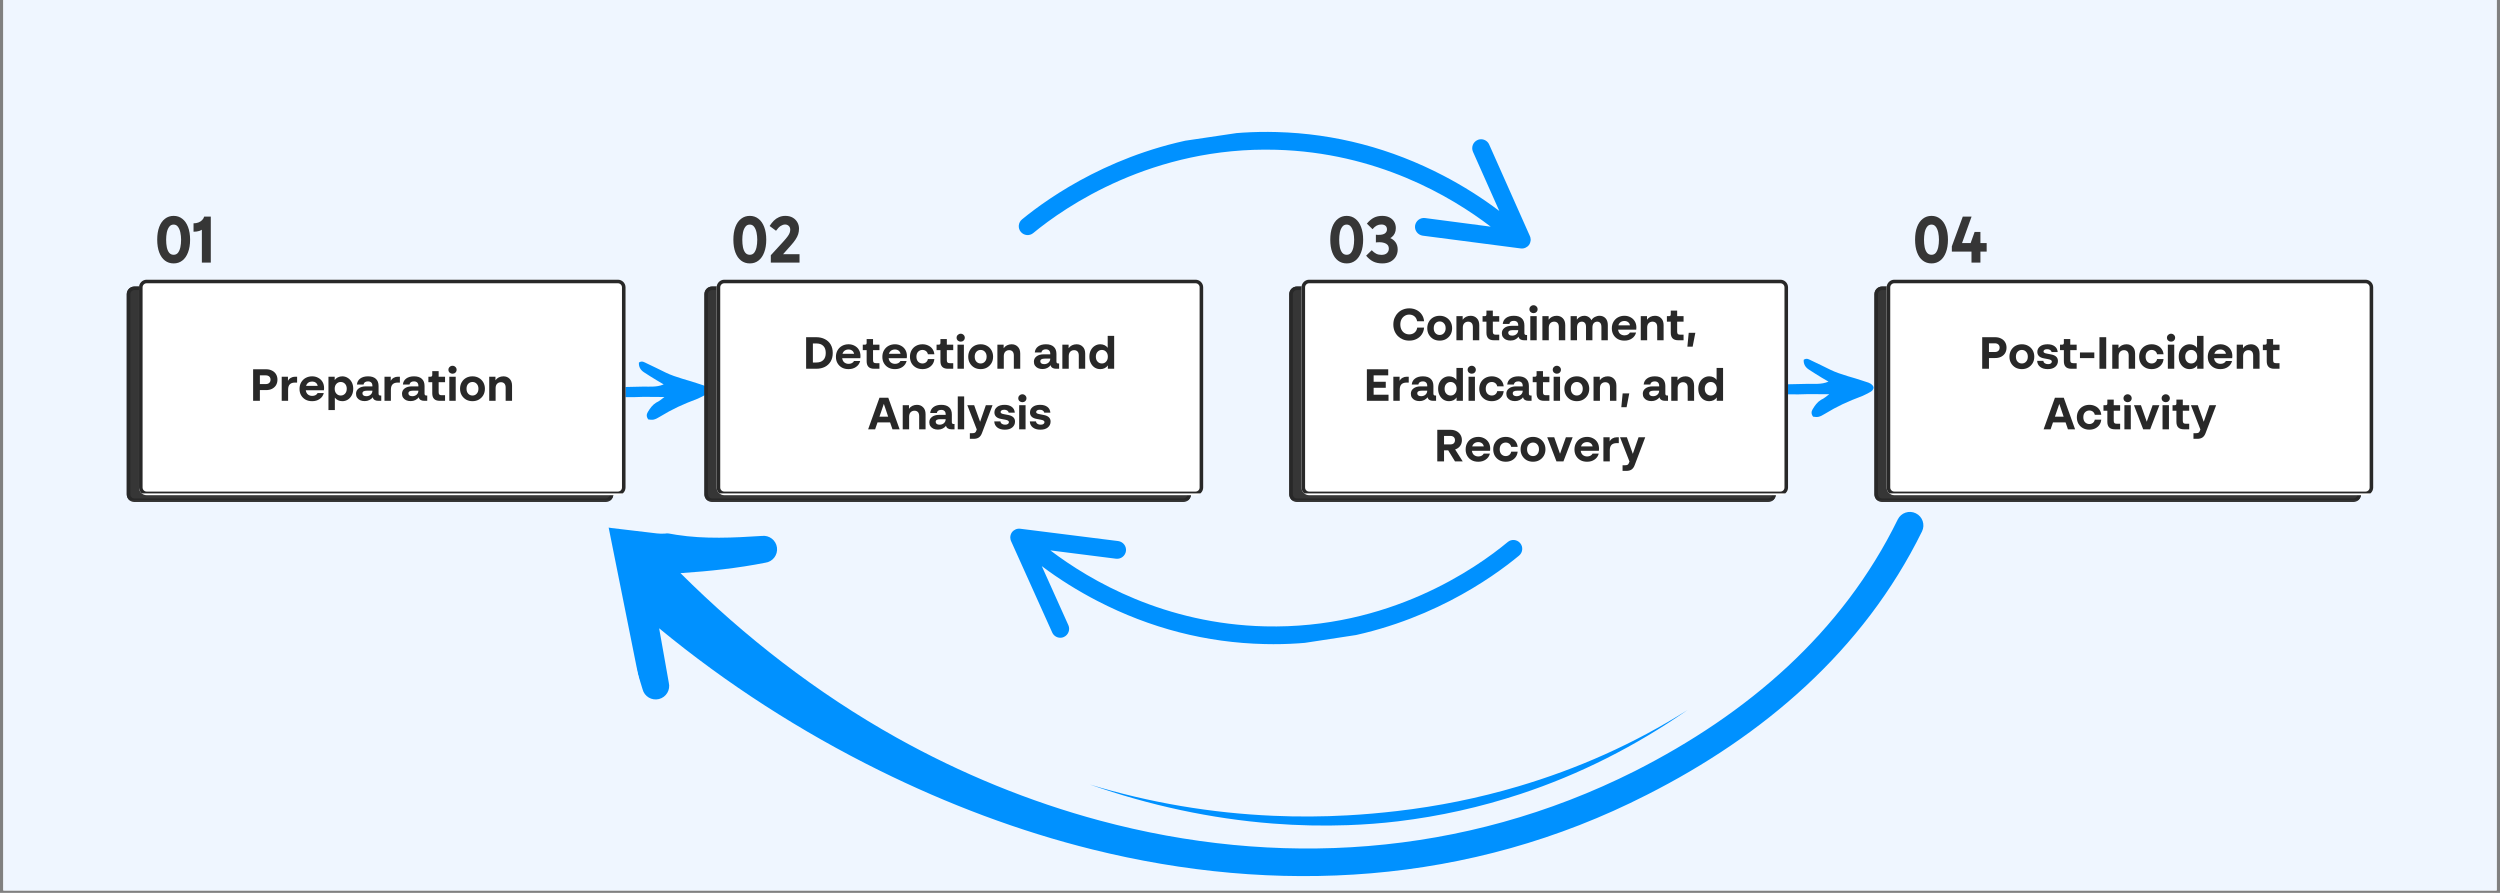 <svg xmlns="http://www.w3.org/2000/svg" xmlns:xlink="http://www.w3.org/1999/xlink" width="700" zoomAndPan="magnify" viewBox="0 0 525 187.5" height="250" preserveAspectRatio="xMidYMid meet" version="1.0"><rect x="0" y="0" width="525" height="187.5" fill="#808080" stroke="none"/><defs><g/><clipPath id="c3f1282781"><path d="M 0.699 0 L 524.301 0 L 524.301 187 L 0.699 187 Z M 0.699 0 " clip-rule="nonzero"/></clipPath><clipPath id="7855a2cd18"><path d="M 122 107 L 404 107 L 404 184 L 122 184 Z M 122 107 " clip-rule="nonzero"/></clipPath><clipPath id="828de8f224"><path d="M 227.863 -37.699 L 418.508 120.27 L 288.695 276.934 L 98.051 118.965 Z M 227.863 -37.699 " clip-rule="nonzero"/></clipPath><clipPath id="cf4ebb4af0"><path d="M 227.863 -37.699 L 418.508 120.27 L 288.695 276.934 L 98.051 118.965 Z M 227.863 -37.699 " clip-rule="nonzero"/></clipPath><clipPath id="fa8509e905"><path d="M 95 77 L 150 77 L 150 113 L 95 113 Z M 95 77 " clip-rule="nonzero"/></clipPath><clipPath id="67ad7164c5"><path d="M 97.805 76.105 L 150.598 82.367 L 146.957 113.086 L 94.16 106.824 Z M 97.805 76.105 " clip-rule="nonzero"/></clipPath><clipPath id="acbee31cca"><path d="M 106.719 77.164 L 141.578 81.297 C 143.941 81.578 146.098 82.785 147.57 84.656 C 149.043 86.527 149.715 88.906 149.434 91.27 L 147.906 104.16 C 147.625 106.523 146.418 108.68 144.547 110.152 C 142.676 111.625 140.297 112.297 137.934 112.016 L 103.074 107.879 C 98.152 107.297 94.633 102.832 95.219 97.91 L 96.746 85.02 C 97.027 82.656 98.234 80.5 100.105 79.027 C 101.973 77.555 104.352 76.883 106.719 77.164 Z M 106.719 77.164 " clip-rule="nonzero"/></clipPath><clipPath id="b8a52472a1"><path d="M 213 27 L 322 27 L 322 53 L 213 53 Z M 213 27 " clip-rule="nonzero"/></clipPath><clipPath id="0c7cb2cdde"><path d="M 321.824 51.996 L 216.762 67.598 L 211.926 35.039 L 316.992 19.438 Z M 321.824 51.996 " clip-rule="nonzero"/></clipPath><clipPath id="d36da5f00c"><path d="M 216.633 67.613 L 321.699 52.012 L 316.863 19.457 L 211.801 35.059 Z M 216.633 67.613 " clip-rule="nonzero"/></clipPath><clipPath id="e58b195e22"><path d="M 212 111 L 320 111 L 320 136 L 212 136 Z M 212 111 " clip-rule="nonzero"/></clipPath><clipPath id="5bac87c218"><path d="M 211.77 111.223 L 316.77 95.172 L 321.742 127.703 L 216.746 143.758 Z M 211.77 111.223 " clip-rule="nonzero"/></clipPath><clipPath id="9405c8612b"><path d="M 316.895 95.152 L 211.898 111.203 L 216.871 143.738 L 321.871 127.684 Z M 316.895 95.152 " clip-rule="nonzero"/></clipPath><clipPath id="e8f67f7a87"><path d="M 91.582 75.652 L 149 75.652 L 149 88.367 L 91.582 88.367 Z M 91.582 75.652 " clip-rule="nonzero"/></clipPath><clipPath id="bb531cf241"><path d="M 26.613 60.172 L 128.961 60.172 L 128.961 105.422 L 26.613 105.422 Z M 26.613 60.172 " clip-rule="nonzero"/></clipPath><clipPath id="3e6cba5047"><path d="M 28.219 60.172 L 127.203 60.172 C 127.629 60.172 128.035 60.34 128.336 60.641 C 128.637 60.941 128.805 61.348 128.805 61.773 L 128.805 103.82 C 128.805 104.246 128.637 104.652 128.336 104.953 C 128.035 105.254 127.629 105.422 127.203 105.422 L 28.219 105.422 C 27.793 105.422 27.383 105.254 27.082 104.953 C 26.781 104.652 26.613 104.246 26.613 103.82 L 26.613 61.773 C 26.613 61.348 26.781 60.941 27.082 60.641 C 27.383 60.34 27.793 60.172 28.219 60.172 Z M 28.219 60.172 " clip-rule="nonzero"/></clipPath><clipPath id="322f3a1732"><path d="M 26.621 60.172 L 129 60.172 L 129 105.051 L 26.621 105.051 Z M 26.621 60.172 " clip-rule="nonzero"/></clipPath><clipPath id="b568b57313"><path d="M 28.227 60.172 L 127.188 60.172 C 127.613 60.172 128.02 60.34 128.32 60.641 C 128.621 60.941 128.789 61.348 128.789 61.773 L 128.789 103.812 C 128.789 104.234 128.621 104.645 128.32 104.945 C 128.02 105.246 127.613 105.414 127.188 105.414 L 28.227 105.414 C 27.801 105.414 27.391 105.246 27.09 104.945 C 26.793 104.645 26.621 104.234 26.621 103.812 L 26.621 61.773 C 26.621 61.348 26.793 60.941 27.09 60.641 C 27.391 60.34 27.801 60.172 28.227 60.172 Z M 28.227 60.172 " clip-rule="nonzero"/></clipPath><clipPath id="08c1750a2d"><path d="M 147.922 60.172 L 250.27 60.172 L 250.27 105.422 L 147.922 105.422 Z M 147.922 60.172 " clip-rule="nonzero"/></clipPath><clipPath id="141b13fa64"><path d="M 149.523 60.172 L 248.508 60.172 C 248.934 60.172 249.34 60.34 249.641 60.641 C 249.941 60.941 250.109 61.348 250.109 61.773 L 250.109 103.82 C 250.109 104.246 249.941 104.652 249.641 104.953 C 249.34 105.254 248.934 105.422 248.508 105.422 L 149.523 105.422 C 149.098 105.422 148.691 105.254 148.391 104.953 C 148.09 104.652 147.922 104.246 147.922 103.82 L 147.922 61.773 C 147.922 61.348 148.09 60.941 148.391 60.641 C 148.691 60.34 149.098 60.172 149.523 60.172 Z M 149.523 60.172 " clip-rule="nonzero"/></clipPath><clipPath id="62ad77db60"><path d="M 147.93 60.172 L 250.398 60.172 L 250.398 105.051 L 147.93 105.051 Z M 147.93 60.172 " clip-rule="nonzero"/></clipPath><clipPath id="55afb14e81"><path d="M 149.531 60.172 L 248.492 60.172 C 248.918 60.172 249.328 60.34 249.629 60.641 C 249.93 60.941 250.098 61.348 250.098 61.773 L 250.098 103.812 C 250.098 104.234 249.93 104.645 249.629 104.945 C 249.328 105.246 248.918 105.414 248.492 105.414 L 149.531 105.414 C 149.105 105.414 148.699 105.246 148.398 104.945 C 148.098 104.645 147.93 104.234 147.93 103.812 L 147.93 61.773 C 147.93 61.348 148.098 60.941 148.398 60.641 C 148.699 60.34 149.105 60.172 149.531 60.172 Z M 149.531 60.172 " clip-rule="nonzero"/></clipPath><clipPath id="0cc9eea1bb"><path d="M 336.191 75.07 L 393.785 75.07 L 393.785 87.785 L 336.191 87.785 Z M 336.191 75.07 " clip-rule="nonzero"/></clipPath><clipPath id="140a7ba87d"><path d="M 270.738 60.172 L 373 60.172 L 373 105.422 L 270.738 105.422 Z M 270.738 60.172 " clip-rule="nonzero"/></clipPath><clipPath id="dca6ca64b1"><path d="M 272.344 60.172 L 371.328 60.172 C 371.754 60.172 372.16 60.34 372.461 60.641 C 372.762 60.941 372.93 61.348 372.93 61.773 L 372.93 103.82 C 372.93 104.246 372.762 104.652 372.461 104.953 C 372.16 105.254 371.754 105.422 371.328 105.422 L 272.344 105.422 C 271.918 105.422 271.512 105.254 271.211 104.953 C 270.91 104.652 270.738 104.246 270.738 103.82 L 270.738 61.773 C 270.738 61.348 270.91 60.941 271.211 60.641 C 271.512 60.34 271.918 60.172 272.344 60.172 Z M 272.344 60.172 " clip-rule="nonzero"/></clipPath><clipPath id="ce2b4ef6c6"><path d="M 270.75 60.172 L 373 60.172 L 373 105.051 L 270.75 105.051 Z M 270.75 60.172 " clip-rule="nonzero"/></clipPath><clipPath id="906b926647"><path d="M 272.352 60.172 L 371.312 60.172 C 371.738 60.172 372.148 60.34 372.445 60.641 C 372.746 60.941 372.918 61.348 372.918 61.773 L 372.918 103.812 C 372.918 104.234 372.746 104.645 372.445 104.945 C 372.148 105.246 371.738 105.414 371.312 105.414 L 272.352 105.414 C 271.926 105.414 271.52 105.246 271.219 104.945 C 270.918 104.645 270.75 104.234 270.75 103.812 L 270.75 61.773 C 270.75 61.348 270.918 60.941 271.219 60.641 C 271.52 60.34 271.926 60.172 272.352 60.172 Z M 272.352 60.172 " clip-rule="nonzero"/></clipPath><clipPath id="be1a00f6d9"><path d="M 393.625 60.172 L 495.973 60.172 L 495.973 105.422 L 393.625 105.422 Z M 393.625 60.172 " clip-rule="nonzero"/></clipPath><clipPath id="225f22770a"><path d="M 395.227 60.172 L 494.211 60.172 C 494.637 60.172 495.043 60.34 495.344 60.641 C 495.645 60.941 495.812 61.348 495.812 61.773 L 495.812 103.82 C 495.812 104.246 495.645 104.652 495.344 104.953 C 495.043 105.254 494.637 105.422 494.211 105.422 L 395.227 105.422 C 394.801 105.422 394.395 105.254 394.094 104.953 C 393.793 104.652 393.625 104.246 393.625 103.82 L 393.625 61.773 C 393.625 61.348 393.793 60.941 394.094 60.641 C 394.395 60.34 394.801 60.172 395.227 60.172 Z M 395.227 60.172 " clip-rule="nonzero"/></clipPath><clipPath id="732bcadb6d"><path d="M 393.633 60.172 L 496 60.172 L 496 105.051 L 393.633 105.051 Z M 393.633 60.172 " clip-rule="nonzero"/></clipPath><clipPath id="22f43bbbdc"><path d="M 395.234 60.172 L 494.199 60.172 C 494.621 60.172 495.031 60.34 495.332 60.641 C 495.633 60.941 495.801 61.348 495.801 61.773 L 495.801 103.812 C 495.801 104.234 495.633 104.645 495.332 104.945 C 495.031 105.246 494.621 105.414 494.199 105.414 L 395.234 105.414 C 394.809 105.414 394.402 105.246 394.102 104.945 C 393.801 104.645 393.633 104.234 393.633 103.812 L 393.633 61.773 C 393.633 61.348 393.801 60.941 394.102 60.641 C 394.402 60.34 394.809 60.172 395.234 60.172 Z M 395.234 60.172 " clip-rule="nonzero"/></clipPath><clipPath id="1c62724677"><path d="M 29.188 58.738 L 131.535 58.738 L 131.535 103.992 L 29.188 103.992 Z M 29.188 58.738 " clip-rule="nonzero"/></clipPath><clipPath id="c668be0d37"><path d="M 30.789 58.738 L 129.773 58.738 C 130.199 58.738 130.605 58.906 130.906 59.207 C 131.207 59.508 131.375 59.918 131.375 60.34 L 131.375 102.387 C 131.375 102.812 131.207 103.223 130.906 103.52 C 130.605 103.82 130.199 103.992 129.773 103.992 L 30.789 103.992 C 30.363 103.992 29.957 103.82 29.656 103.52 C 29.355 103.223 29.188 102.812 29.188 102.387 L 29.188 60.34 C 29.188 59.918 29.355 59.508 29.656 59.207 C 29.957 58.906 30.363 58.738 30.789 58.738 Z M 30.789 58.738 " clip-rule="nonzero"/></clipPath><clipPath id="f5af9daecc"><path d="M 29.195 58.738 L 131.664 58.738 L 131.664 103.617 L 29.195 103.617 Z M 29.195 58.738 " clip-rule="nonzero"/></clipPath><clipPath id="85f3165f16"><path d="M 30.797 58.738 L 129.758 58.738 C 130.184 58.738 130.594 58.906 130.895 59.207 C 131.195 59.508 131.363 59.914 131.363 60.34 L 131.363 102.379 C 131.363 102.805 131.195 103.211 130.895 103.512 C 130.594 103.812 130.184 103.98 129.758 103.98 L 30.797 103.98 C 30.371 103.98 29.965 103.812 29.664 103.512 C 29.363 103.211 29.195 102.805 29.195 102.379 L 29.195 60.34 C 29.195 59.914 29.363 59.508 29.664 59.207 C 29.965 58.906 30.371 58.738 30.797 58.738 Z M 30.797 58.738 " clip-rule="nonzero"/></clipPath><clipPath id="1d35b850f1"><path d="M 150.492 58.738 L 252.84 58.738 L 252.84 103.992 L 150.492 103.992 Z M 150.492 58.738 " clip-rule="nonzero"/></clipPath><clipPath id="edea382d8d"><path d="M 152.094 58.738 L 251.078 58.738 C 251.504 58.738 251.914 58.906 252.215 59.207 C 252.512 59.508 252.684 59.918 252.684 60.34 L 252.684 102.387 C 252.684 102.812 252.512 103.223 252.215 103.52 C 251.914 103.82 251.504 103.992 251.078 103.992 L 152.094 103.992 C 151.668 103.992 151.262 103.82 150.961 103.52 C 150.66 103.223 150.492 102.812 150.492 102.387 L 150.492 60.34 C 150.492 59.918 150.66 59.508 150.961 59.207 C 151.262 58.906 151.668 58.738 152.094 58.738 Z M 152.094 58.738 " clip-rule="nonzero"/></clipPath><clipPath id="8a374ab220"><path d="M 150.5 58.738 L 252.969 58.738 L 252.969 103.617 L 150.5 103.617 Z M 150.5 58.738 " clip-rule="nonzero"/></clipPath><clipPath id="fed5b69845"><path d="M 152.102 58.738 L 251.066 58.738 C 251.492 58.738 251.898 58.906 252.199 59.207 C 252.5 59.508 252.668 59.914 252.668 60.34 L 252.668 102.379 C 252.668 102.805 252.5 103.211 252.199 103.512 C 251.898 103.812 251.492 103.98 251.066 103.98 L 152.102 103.98 C 151.676 103.98 151.27 103.812 150.969 103.512 C 150.668 103.211 150.5 102.805 150.5 102.379 L 150.5 60.34 C 150.5 59.914 150.668 59.508 150.969 59.207 C 151.27 58.906 151.676 58.738 152.102 58.738 Z M 152.102 58.738 " clip-rule="nonzero"/></clipPath><clipPath id="a6f4a99d7a"><path d="M 273.312 58.738 L 375.66 58.738 L 375.66 103.992 L 273.312 103.992 Z M 273.312 58.738 " clip-rule="nonzero"/></clipPath><clipPath id="2167374d86"><path d="M 274.914 58.738 L 373.898 58.738 C 374.324 58.738 374.73 58.906 375.031 59.207 C 375.332 59.508 375.504 59.918 375.504 60.34 L 375.504 102.387 C 375.504 102.812 375.332 103.223 375.031 103.52 C 374.73 103.82 374.324 103.992 373.898 103.992 L 274.914 103.992 C 274.488 103.992 274.082 103.82 273.781 103.52 C 273.48 103.223 273.312 102.812 273.312 102.387 L 273.312 60.34 C 273.312 59.918 273.48 59.508 273.781 59.207 C 274.082 58.906 274.488 58.738 274.914 58.738 Z M 274.914 58.738 " clip-rule="nonzero"/></clipPath><clipPath id="b4ebcc7ae3"><path d="M 273.32 58.738 L 375.789 58.738 L 375.789 103.617 L 273.32 103.617 Z M 273.32 58.738 " clip-rule="nonzero"/></clipPath><clipPath id="ad6043e57b"><path d="M 274.922 58.738 L 373.887 58.738 C 374.312 58.738 374.719 58.906 375.02 59.207 C 375.32 59.508 375.488 59.914 375.488 60.34 L 375.488 102.379 C 375.488 102.805 375.32 103.211 375.02 103.512 C 374.719 103.812 374.312 103.98 373.887 103.98 L 274.922 103.98 C 274.496 103.98 274.09 103.812 273.789 103.512 C 273.488 103.211 273.32 102.805 273.32 102.379 L 273.32 60.34 C 273.32 59.914 273.488 59.508 273.789 59.207 C 274.09 58.906 274.496 58.738 274.922 58.738 Z M 274.922 58.738 " clip-rule="nonzero"/></clipPath><clipPath id="51e32041c6"><path d="M 396.195 58.738 L 498.543 58.738 L 498.543 103.992 L 396.195 103.992 Z M 396.195 58.738 " clip-rule="nonzero"/></clipPath><clipPath id="b55ee505cf"><path d="M 397.797 58.738 L 496.781 58.738 C 497.207 58.738 497.617 58.906 497.918 59.207 C 498.219 59.508 498.387 59.918 498.387 60.34 L 498.387 102.387 C 498.387 102.812 498.219 103.223 497.918 103.52 C 497.617 103.82 497.207 103.992 496.781 103.992 L 397.797 103.992 C 397.371 103.992 396.965 103.82 396.664 103.52 C 396.363 103.223 396.195 102.812 396.195 102.387 L 396.195 60.34 C 396.195 59.918 396.363 59.508 396.664 59.207 C 396.965 58.906 397.371 58.738 397.797 58.738 Z M 397.797 58.738 " clip-rule="nonzero"/></clipPath><clipPath id="2df90decd1"><path d="M 396.203 58.738 L 498.672 58.738 L 498.672 103.617 L 396.203 103.617 Z M 396.203 58.738 " clip-rule="nonzero"/></clipPath><clipPath id="492cb2678a"><path d="M 397.805 58.738 L 496.77 58.738 C 497.195 58.738 497.602 58.906 497.902 59.207 C 498.203 59.508 498.371 59.914 498.371 60.34 L 498.371 102.379 C 498.371 102.805 498.203 103.211 497.902 103.512 C 497.602 103.812 497.195 103.98 496.77 103.98 L 397.805 103.98 C 397.379 103.98 396.973 103.812 396.672 103.512 C 396.371 103.211 396.203 102.805 396.203 102.379 L 396.203 60.34 C 396.203 59.914 396.371 59.508 396.672 59.207 C 396.973 58.906 397.379 58.738 397.805 58.738 Z M 397.805 58.738 " clip-rule="nonzero"/></clipPath><clipPath id="797512acae"><path d="M 84 106 L 139 106 L 139 162 L 84 162 Z M 84 106 " clip-rule="nonzero"/></clipPath><clipPath id="5ecddea452"><path d="M 100.297 97.395 L 153.602 115.145 L 138.094 161.719 L 84.789 143.969 Z M 100.297 97.395 " clip-rule="nonzero"/></clipPath><clipPath id="e01bcaa2d8"><path d="M 126.91 106.258 L 138.016 161.691 L 84.789 143.969 Z M 126.91 106.258 " clip-rule="nonzero"/></clipPath></defs><g clip-path="url(#c3f1282781)"><path fill="#ffffff" d="M 0.699 0 L 524.301 0 L 524.301 187 L 0.699 187 Z M 0.699 0 " fill-opacity="1" fill-rule="nonzero"/><path fill="#eff6ff" d="M 0.699 0 L 524.301 0 L 524.301 187 L 0.699 187 Z M 0.699 0 " fill-opacity="1" fill-rule="nonzero"/></g><g clip-path="url(#7855a2cd18)"><g clip-path="url(#828de8f224)"><g clip-path="url(#cf4ebb4af0)"><path fill="#0091ff" d="M 138.418 131.938 C 152.566 143.613 168.172 153.637 184.629 161.773 C 199.004 168.879 213.996 174.559 229.375 178.379 C 267.742 187.914 308.391 186.035 345.867 166.902 C 358.105 160.703 369.43 153.148 379.238 144.047 C 389.117 134.879 397.453 124.137 403.625 111.59 C 404.312 110.184 403.73 108.48 402.324 107.793 C 400.914 107.098 399.215 107.684 398.527 109.09 C 392.691 121.012 384.793 131.227 375.426 139.945 C 366.004 148.707 355.105 155.949 343.34 161.918 C 307.094 180.156 267.758 182.207 230.949 172.316 C 216.156 168.34 201.777 162.441 188.254 154.887 C 171.633 145.598 156.379 133.777 142.898 120.355 L 143.113 120.344 C 149.02 119.949 154.902 119.32 160.719 118.172 C 162.273 117.969 163.367 116.543 163.164 114.988 C 162.961 113.438 161.535 112.344 159.98 112.547 C 154.016 112.93 148.008 113.234 142.109 112.32 C 140.145 112.02 138.25 111.609 136.406 110.848 C 135.996 110.676 135.617 110.492 135.254 110.285 C 134.637 109.695 133.926 109.219 133.16 108.863 C 132.562 108.414 131.957 107.949 131.27 107.488 C 127.129 106.66 123.094 109.348 122.266 113.488 C 122.016 114.746 122.09 115.992 122.43 117.141 C 122.523 117.668 122.672 118.188 122.879 118.699 C 123.035 118.848 123.184 118.988 123.34 119.129 C 124.035 120.211 125 121.117 126.164 121.738 C 126.352 121.953 126.547 122.184 126.734 122.43 C 127.457 123.375 128.051 124.289 128.574 125.359 C 129.762 127.773 130.543 130.332 131.375 132.898 C 132.645 136.816 133.688 140.793 134.938 144.738 C 135.32 146.258 136.859 147.18 138.383 146.801 C 139.902 146.422 140.828 144.879 140.445 143.355 C 139.793 139.527 139.074 135.734 138.418 131.938 Z M 354.395 149.09 C 343.16 156.223 331.172 161.488 318.805 165.148 C 310.465 167.617 301.953 169.324 293.348 170.324 C 289.906 170.723 286.449 171.035 282.984 171.223 C 277.801 171.512 272.594 171.547 267.375 171.316 C 254.449 170.754 241.5 168.598 228.848 164.742 C 241.395 169.141 254.309 171.934 267.277 172.945 C 272.547 173.355 277.824 173.477 283.082 173.281 C 286.598 173.152 290.113 172.895 293.602 172.473 C 302.32 171.422 310.93 169.5 319.305 166.738 C 331.621 162.676 343.402 156.738 354.395 149.09 Z M 354.395 149.09 " fill-opacity="1" fill-rule="evenodd"/></g></g></g><g clip-path="url(#fa8509e905)"><g clip-path="url(#67ad7164c5)"><g clip-path="url(#acbee31cca)"><path fill="#eff6ff" d="M 97.805 76.105 L 150.48 82.352 L 146.836 113.07 L 94.16 106.824 Z M 97.805 76.105 " fill-opacity="1" fill-rule="nonzero"/></g></g></g><g clip-path="url(#b8a52472a1)"><g clip-path="url(#0c7cb2cdde)"><g clip-path="url(#d36da5f00c)"><path fill="#0091ff" d="M 321.277 49.574 L 312.723 30.344 C 312.383 29.566 311.547 29.145 310.758 29.262 C 310.59 29.285 310.43 29.328 310.27 29.41 C 309.336 29.828 308.914 30.926 309.32 31.863 L 314.852 44.301 C 311.227 41.551 307.266 39.055 303.164 36.914 C 292.137 31.16 280.352 28.059 268.117 27.73 C 263.242 27.59 258.605 27.922 254.266 28.566 C 234.371 31.52 220.387 41.344 214.621 46.074 C 213.832 46.719 213.707 47.906 214.367 48.691 C 215.012 49.48 216.195 49.605 216.984 48.941 C 223.668 43.434 242.039 30.719 268.008 31.453 C 289.051 32.035 304.602 41.141 313.047 47.598 L 299.254 45.789 C 298.238 45.66 297.312 46.379 297.16 47.398 C 297.031 48.414 297.75 49.344 298.77 49.492 L 319.352 52.172 C 320.02 52.262 320.676 51.977 321.086 51.445 C 321.473 50.898 321.559 50.191 321.277 49.574 Z M 321.277 49.574 " fill-opacity="1" fill-rule="nonzero"/></g></g></g><g clip-path="url(#e58b195e22)"><g clip-path="url(#5bac87c218)"><g clip-path="url(#9405c8612b)"><path fill="#0091ff" d="M 212.328 113.641 L 220.969 132.836 C 221.312 133.613 222.148 134.031 222.938 133.91 C 223.102 133.883 223.266 133.84 223.422 133.762 C 224.355 133.336 224.77 132.234 224.363 131.301 L 218.777 118.887 C 222.414 121.625 226.387 124.102 230.496 126.223 C 241.551 131.93 253.348 134.98 265.586 135.254 C 270.461 135.375 275.094 135.027 279.434 134.363 C 299.312 131.32 313.254 121.438 319 116.68 C 319.785 116.035 319.906 114.848 319.242 114.066 C 318.594 113.281 317.41 113.16 316.625 113.824 C 309.965 119.359 291.648 132.156 265.676 131.535 C 244.633 131.043 229.043 122.004 220.57 115.582 L 234.367 117.332 C 235.387 117.457 236.309 116.734 236.453 115.715 C 236.582 114.695 235.855 113.773 234.836 113.625 L 214.246 111.035 C 213.574 110.949 212.922 111.238 212.512 111.77 C 212.129 112.316 212.047 113.027 212.328 113.641 Z M 212.328 113.641 " fill-opacity="1" fill-rule="nonzero"/></g></g></g><g clip-path="url(#e8f67f7a87)"><path fill="#0091ff" d="M 139.531 83.371 C 138.082 83.371 136.605 83.34 135.156 83.34 C 134.449 83.34 133.77 83.402 133.062 83.402 C 129.645 83.371 126.195 83.34 122.777 83.34 C 119.082 83.309 115.418 83.25 111.723 83.371 C 108.98 83.465 106.27 83.188 103.562 83.219 C 100.883 83.25 98.234 83.309 95.555 83.34 C 94.477 83.34 93.398 83.25 92.32 82.758 C 91.797 82.172 91.582 81.555 92.105 80.91 C 93.277 80.969 94.352 81.062 95.402 81.125 C 99.066 81.277 102.762 81.434 106.426 81.523 C 108.336 81.586 110.242 81.492 112.121 81.461 C 112.367 81.461 112.613 81.434 112.891 81.434 C 117.203 81.402 121.516 81.402 125.855 81.371 C 128.969 81.34 132.078 81.246 135.188 81.184 C 135.836 81.184 136.449 81.215 137.098 81.184 C 137.836 81.156 138.574 81.062 139.375 80.723 C 138.914 80.445 138.422 80.168 137.961 79.891 C 137.035 79.336 136.113 78.754 135.219 78.168 C 134.48 77.676 134.109 76.996 134.172 76.137 C 134.848 75.672 135.34 76.105 135.836 76.32 C 137.16 76.938 138.453 77.582 139.777 78.23 C 141.902 79.277 145.043 79.984 146.367 80.477 C 147.691 80.938 148.059 80.91 148.613 81.492 C 149.016 81.957 148.801 82.262 148.582 82.57 C 148.367 82.879 146.828 83.586 146.551 83.711 C 143.316 84.941 141.379 85.805 138.484 87.559 C 138.113 87.777 137.711 88.023 137.281 88.113 C 136.883 88.207 136.449 88.113 136.141 88.082 C 135.68 87.469 135.773 86.977 136.051 86.512 C 136.512 85.742 137.004 85.035 137.805 84.543 C 138.453 84.266 138.977 83.773 139.531 83.371 L 139.621 83.371 Z M 139.531 83.371 " fill-opacity="1" fill-rule="nonzero"/></g><g clip-path="url(#bb531cf241)"><g clip-path="url(#3e6cba5047)"><path fill="#363636" d="M 26.613 60.172 L 128.785 60.172 L 128.785 105.422 L 26.613 105.422 Z M 26.613 60.172 " fill-opacity="1" fill-rule="nonzero"/></g></g><g clip-path="url(#322f3a1732)"><g clip-path="url(#b568b57313)"><path stroke-linecap="butt" transform="matrix(0.748, 0, 0, 0.748, 26.622, 60.171)" fill="none" stroke-linejoin="miter" d="M 2.145 0.001 L 134.444 0.001 C 135.014 0.001 135.557 0.226 135.959 0.628 C 136.361 1.03 136.586 1.573 136.586 2.142 L 136.586 58.344 C 136.586 58.908 136.361 59.456 135.959 59.858 C 135.557 60.261 135.014 60.485 134.444 60.485 L 2.145 60.485 C 1.575 60.485 1.027 60.261 0.625 59.858 C 0.228 59.456 -0.002 58.908 -0.002 58.344 L -0.002 2.142 C -0.002 1.573 0.228 1.03 0.625 0.628 C 1.027 0.226 1.575 0.001 2.145 0.001 Z M 2.145 0.001 " stroke="#282828" stroke-width="2" stroke-opacity="1" stroke-miterlimit="4"/></g></g><g clip-path="url(#08c1750a2d)"><g clip-path="url(#141b13fa64)"><path fill="#363636" d="M 147.922 60.172 L 250.094 60.172 L 250.094 105.422 L 147.922 105.422 Z M 147.922 60.172 " fill-opacity="1" fill-rule="nonzero"/></g></g><g clip-path="url(#62ad77db60)"><g clip-path="url(#55afb14e81)"><path stroke-linecap="butt" transform="matrix(0.748, 0, 0, 0.748, 147.928, 60.171)" fill="none" stroke-linejoin="miter" d="M 2.143 0.001 L 134.443 0.001 C 135.012 0.001 135.56 0.226 135.962 0.628 C 136.365 1.03 136.589 1.573 136.589 2.142 L 136.589 58.344 C 136.589 58.908 136.365 59.456 135.962 59.858 C 135.56 60.261 135.012 60.485 134.443 60.485 L 2.143 60.485 C 1.574 60.485 1.031 60.261 0.629 59.858 C 0.226 59.456 0.002 58.908 0.002 58.344 L 0.002 2.142 C 0.002 1.573 0.226 1.03 0.629 0.628 C 1.031 0.226 1.574 0.001 2.143 0.001 Z M 2.143 0.001 " stroke="#282828" stroke-width="2" stroke-opacity="1" stroke-miterlimit="4"/></g></g><g clip-path="url(#0cc9eea1bb)"><path fill="#0091ff" d="M 384.137 82.789 C 382.691 82.789 381.211 82.762 379.766 82.762 C 379.059 82.762 378.379 82.82 377.672 82.82 C 374.254 82.789 370.805 82.762 367.387 82.762 C 363.691 82.73 360.027 82.668 356.332 82.789 C 353.59 82.883 350.879 82.605 348.168 82.637 C 345.492 82.668 342.844 82.73 340.164 82.762 C 339.086 82.762 338.008 82.668 336.93 82.176 C 336.406 81.59 336.191 80.973 336.715 80.328 C 337.883 80.391 338.961 80.48 340.008 80.543 C 343.672 80.695 347.367 80.852 351.035 80.941 C 352.941 81.004 354.852 80.914 356.73 80.883 C 356.977 80.883 357.223 80.852 357.5 80.852 C 361.812 80.82 366.125 80.82 370.465 80.789 C 373.574 80.758 376.688 80.664 379.797 80.605 C 380.441 80.605 381.059 80.637 381.707 80.605 C 382.445 80.574 383.184 80.48 383.984 80.141 C 383.523 79.863 383.031 79.59 382.566 79.312 C 381.645 78.758 380.719 78.172 379.828 77.586 C 379.086 77.094 378.719 76.418 378.781 75.555 C 379.457 75.094 379.949 75.523 380.441 75.738 C 381.766 76.355 383.059 77 384.383 77.648 C 386.508 78.695 389.652 79.402 390.977 79.895 C 392.301 80.359 392.668 80.328 393.223 80.914 C 393.625 81.375 393.406 81.684 393.191 81.988 C 392.977 82.297 391.438 83.008 391.16 83.129 C 387.926 84.359 385.984 85.223 383.09 86.98 C 382.723 87.195 382.32 87.441 381.891 87.531 C 381.488 87.625 381.059 87.531 380.75 87.504 C 380.289 86.887 380.383 86.395 380.66 85.934 C 381.121 85.16 381.613 84.453 382.414 83.961 C 383.059 83.684 383.582 83.191 384.137 82.789 L 384.23 82.789 Z M 384.137 82.789 " fill-opacity="1" fill-rule="nonzero"/></g><g clip-path="url(#140a7ba87d)"><g clip-path="url(#dca6ca64b1)"><path fill="#363636" d="M 270.738 60.172 L 372.91 60.172 L 372.91 105.422 L 270.738 105.422 Z M 270.738 60.172 " fill-opacity="1" fill-rule="nonzero"/></g></g><g clip-path="url(#ce2b4ef6c6)"><g clip-path="url(#906b926647)"><path stroke-linecap="butt" transform="matrix(0.748, 0, 0, 0.748, 270.748, 60.171)" fill="none" stroke-linejoin="miter" d="M 2.144 0.001 L 134.443 0.001 C 135.013 0.001 135.561 0.226 135.958 0.628 C 136.36 1.03 136.59 1.573 136.59 2.142 L 136.59 58.344 C 136.59 58.908 136.36 59.456 135.958 59.858 C 135.561 60.261 135.013 60.485 134.443 60.485 L 2.144 60.485 C 1.574 60.485 1.031 60.261 0.629 59.858 C 0.227 59.456 0.002 58.908 0.002 58.344 L 0.002 2.142 C 0.002 1.573 0.227 1.03 0.629 0.628 C 1.031 0.226 1.574 0.001 2.144 0.001 Z M 2.144 0.001 " stroke="#282828" stroke-width="2" stroke-opacity="1" stroke-miterlimit="4"/></g></g><g clip-path="url(#be1a00f6d9)"><g clip-path="url(#225f22770a)"><path fill="#363636" d="M 393.625 60.172 L 495.797 60.172 L 495.797 105.422 L 393.625 105.422 Z M 393.625 60.172 " fill-opacity="1" fill-rule="nonzero"/></g></g><g clip-path="url(#732bcadb6d)"><g clip-path="url(#22f43bbbdc)"><path stroke-linecap="butt" transform="matrix(0.748, 0, 0, 0.748, 393.632, 60.171)" fill="none" stroke-linejoin="miter" d="M 2.143 0.001 L 134.448 0.001 C 135.012 0.001 135.56 0.226 135.962 0.628 C 136.364 1.03 136.589 1.573 136.589 2.142 L 136.589 58.344 C 136.589 58.908 136.364 59.456 135.962 59.858 C 135.56 60.261 135.012 60.485 134.448 60.485 L 2.143 60.485 C 1.573 60.485 1.03 60.261 0.628 59.858 C 0.226 59.456 0.002 58.908 0.002 58.344 L 0.002 2.142 C 0.002 1.573 0.226 1.03 0.628 0.628 C 1.03 0.226 1.573 0.001 2.143 0.001 Z M 2.143 0.001 " stroke="#282828" stroke-width="2" stroke-opacity="1" stroke-miterlimit="4"/></g></g><g clip-path="url(#1c62724677)"><g clip-path="url(#c668be0d37)"><path fill="#ffffff" d="M 29.188 58.738 L 131.359 58.738 L 131.359 103.992 L 29.188 103.992 Z M 29.188 58.738 " fill-opacity="1" fill-rule="nonzero"/></g></g><g clip-path="url(#f5af9daecc)"><g clip-path="url(#85f3165f16)"><path stroke-linecap="butt" transform="matrix(0.748, 0, 0, 0.748, 29.194, 58.738)" fill="none" stroke-linejoin="miter" d="M 2.143 -0 L 134.443 -0 C 135.012 -0 135.56 0.225 135.962 0.627 C 136.365 1.029 136.589 1.572 136.589 2.141 L 136.589 58.343 C 136.589 58.912 136.365 59.455 135.962 59.857 C 135.56 60.259 135.012 60.484 134.443 60.484 L 2.143 60.484 C 1.574 60.484 1.031 60.259 0.629 59.857 C 0.226 59.455 0.002 58.912 0.002 58.343 L 0.002 2.141 C 0.002 1.572 0.226 1.029 0.629 0.627 C 1.031 0.225 1.574 -0 2.143 -0 Z M 2.143 -0 " stroke="#282828" stroke-width="2" stroke-opacity="1" stroke-miterlimit="4"/></g></g><g fill="#282828" fill-opacity="1"><g transform="translate(52.467, 84.17)"><g><path d="M 0.688 0 L 0.688 -6.625 L 3.406 -6.625 C 3.883 -6.625 4.301 -6.531 4.656 -6.344 C 5.02 -6.164 5.301 -5.91 5.5 -5.578 C 5.695 -5.254 5.797 -4.875 5.797 -4.438 C 5.797 -4 5.695 -3.613 5.5 -3.281 C 5.301 -2.957 5.02 -2.703 4.656 -2.516 C 4.301 -2.336 3.883 -2.25 3.406 -2.25 L 2.109 -2.25 L 2.109 0 Z M 2.109 -3.516 L 3.328 -3.516 C 3.66 -3.516 3.91 -3.598 4.078 -3.766 C 4.254 -3.93 4.344 -4.156 4.344 -4.438 C 4.344 -4.719 4.254 -4.938 4.078 -5.094 C 3.91 -5.258 3.66 -5.344 3.328 -5.344 L 2.109 -5.344 Z M 2.109 -3.516 "/></g></g></g><g fill="#282828" fill-opacity="1"><g transform="translate(58.564, 84.17)"><g><path d="M 0.594 0 L 0.594 -5.062 L 1.906 -5.062 L 1.906 -4.188 C 2.051 -4.469 2.254 -4.68 2.516 -4.828 C 2.785 -4.984 3.082 -5.062 3.406 -5.062 L 3.828 -5.062 L 3.828 -3.828 L 3.375 -3.828 C 2.414 -3.828 1.938 -3.336 1.938 -2.359 L 1.938 0 Z M 0.594 0 "/></g></g></g><g fill="#282828" fill-opacity="1"><g transform="translate(62.588, 84.17)"><g><path d="M 2.969 0.078 C 2.445 0.078 1.988 -0.023 1.594 -0.234 C 1.195 -0.453 0.883 -0.754 0.656 -1.141 C 0.426 -1.523 0.312 -1.977 0.312 -2.5 C 0.312 -3.02 0.426 -3.477 0.656 -3.875 C 0.895 -4.281 1.211 -4.594 1.609 -4.812 C 2.016 -5.031 2.469 -5.141 2.969 -5.141 C 3.438 -5.141 3.859 -5.035 4.234 -4.828 C 4.617 -4.629 4.922 -4.344 5.141 -3.969 C 5.359 -3.602 5.469 -3.164 5.469 -2.656 C 5.469 -2.5 5.457 -2.352 5.438 -2.219 L 1.625 -2.219 C 1.688 -1.82 1.836 -1.523 2.078 -1.328 C 2.328 -1.129 2.629 -1.031 2.984 -1.031 C 3.242 -1.031 3.473 -1.082 3.672 -1.188 C 3.879 -1.301 4.023 -1.445 4.109 -1.625 L 5.406 -1.625 C 5.27 -1.094 4.977 -0.676 4.531 -0.375 C 4.094 -0.07 3.57 0.078 2.969 0.078 Z M 1.688 -3.141 L 4.125 -3.141 C 4.062 -3.441 3.926 -3.664 3.719 -3.812 C 3.508 -3.969 3.258 -4.047 2.969 -4.047 C 2.656 -4.047 2.383 -3.969 2.156 -3.812 C 1.938 -3.656 1.781 -3.43 1.688 -3.141 Z M 1.688 -3.141 "/></g></g></g><g fill="#282828" fill-opacity="1"><g transform="translate(68.381, 84.17)"><g><path d="M 0.594 1.938 L 0.594 -5.062 L 1.906 -5.062 L 1.906 -4.359 C 2.07 -4.598 2.289 -4.785 2.562 -4.922 C 2.844 -5.066 3.156 -5.141 3.5 -5.141 C 3.914 -5.141 4.297 -5.031 4.641 -4.812 C 4.992 -4.602 5.273 -4.301 5.484 -3.906 C 5.691 -3.52 5.797 -3.062 5.797 -2.531 C 5.797 -2.008 5.691 -1.551 5.484 -1.156 C 5.273 -0.758 4.992 -0.453 4.641 -0.234 C 4.297 -0.023 3.914 0.078 3.5 0.078 C 3.164 0.078 2.863 0.008 2.594 -0.125 C 2.32 -0.258 2.102 -0.441 1.938 -0.672 L 1.938 1.938 Z M 1.906 -2.531 C 1.906 -2.102 2.023 -1.758 2.266 -1.5 C 2.504 -1.238 2.805 -1.109 3.172 -1.109 C 3.535 -1.109 3.836 -1.238 4.078 -1.5 C 4.316 -1.758 4.438 -2.102 4.438 -2.531 C 4.438 -2.969 4.316 -3.312 4.078 -3.562 C 3.836 -3.82 3.535 -3.953 3.172 -3.953 C 2.805 -3.953 2.504 -3.82 2.266 -3.562 C 2.023 -3.312 1.906 -2.969 1.906 -2.531 Z M 1.906 -2.531 "/></g></g></g><g fill="#282828" fill-opacity="1"><g transform="translate(74.516, 84.17)"><g><path d="M 2.062 0.062 C 1.707 0.062 1.391 0 1.109 -0.125 C 0.836 -0.258 0.625 -0.441 0.469 -0.672 C 0.32 -0.898 0.25 -1.172 0.25 -1.484 C 0.25 -1.941 0.43 -2.312 0.797 -2.594 C 1.172 -2.883 1.672 -3.031 2.297 -3.031 L 3.688 -3.031 L 3.688 -3.156 C 3.688 -3.457 3.602 -3.688 3.438 -3.844 C 3.281 -4 3.051 -4.078 2.75 -4.078 C 2.477 -4.078 2.266 -4.02 2.109 -3.906 C 1.953 -3.789 1.859 -3.629 1.828 -3.422 L 0.438 -3.422 C 0.488 -3.953 0.719 -4.367 1.125 -4.672 C 1.539 -4.984 2.094 -5.141 2.781 -5.141 C 3.5 -5.141 4.047 -4.961 4.422 -4.609 C 4.797 -4.266 4.984 -3.766 4.984 -3.109 L 4.984 -1.5 C 4.984 -1.238 5.109 -1.109 5.359 -1.109 L 5.547 -1.109 L 5.547 0 L 4.891 0 C 4.586 0 4.336 -0.062 4.141 -0.188 C 3.941 -0.312 3.812 -0.5 3.75 -0.75 C 3.582 -0.5 3.348 -0.301 3.047 -0.156 C 2.754 -0.008 2.426 0.062 2.062 0.062 Z M 1.594 -1.562 C 1.594 -1.383 1.664 -1.238 1.812 -1.125 C 1.957 -1.02 2.156 -0.969 2.406 -0.969 C 2.781 -0.969 3.086 -1.078 3.328 -1.297 C 3.566 -1.516 3.688 -1.789 3.688 -2.125 L 2.516 -2.125 C 1.898 -2.125 1.594 -1.938 1.594 -1.562 Z M 1.594 -1.562 "/></g></g></g><g fill="#282828" fill-opacity="1"><g transform="translate(80.149, 84.17)"><g><path d="M 0.594 0 L 0.594 -5.062 L 1.906 -5.062 L 1.906 -4.188 C 2.051 -4.469 2.254 -4.68 2.516 -4.828 C 2.785 -4.984 3.082 -5.062 3.406 -5.062 L 3.828 -5.062 L 3.828 -3.828 L 3.375 -3.828 C 2.414 -3.828 1.938 -3.336 1.938 -2.359 L 1.938 0 Z M 0.594 0 "/></g></g></g><g fill="#282828" fill-opacity="1"><g transform="translate(84.172, 84.17)"><g><path d="M 2.062 0.062 C 1.707 0.062 1.391 0 1.109 -0.125 C 0.836 -0.258 0.625 -0.441 0.469 -0.672 C 0.32 -0.898 0.25 -1.172 0.25 -1.484 C 0.25 -1.941 0.43 -2.312 0.797 -2.594 C 1.172 -2.883 1.672 -3.031 2.297 -3.031 L 3.688 -3.031 L 3.688 -3.156 C 3.688 -3.457 3.602 -3.688 3.438 -3.844 C 3.281 -4 3.051 -4.078 2.75 -4.078 C 2.477 -4.078 2.266 -4.02 2.109 -3.906 C 1.953 -3.789 1.859 -3.629 1.828 -3.422 L 0.438 -3.422 C 0.488 -3.953 0.719 -4.367 1.125 -4.672 C 1.539 -4.984 2.094 -5.141 2.781 -5.141 C 3.5 -5.141 4.047 -4.961 4.422 -4.609 C 4.797 -4.266 4.984 -3.766 4.984 -3.109 L 4.984 -1.5 C 4.984 -1.238 5.109 -1.109 5.359 -1.109 L 5.547 -1.109 L 5.547 0 L 4.891 0 C 4.586 0 4.336 -0.062 4.141 -0.188 C 3.941 -0.312 3.812 -0.5 3.75 -0.75 C 3.582 -0.5 3.348 -0.301 3.047 -0.156 C 2.754 -0.008 2.426 0.062 2.062 0.062 Z M 1.594 -1.562 C 1.594 -1.383 1.664 -1.238 1.812 -1.125 C 1.957 -1.02 2.156 -0.969 2.406 -0.969 C 2.781 -0.969 3.086 -1.078 3.328 -1.297 C 3.566 -1.516 3.688 -1.789 3.688 -2.125 L 2.516 -2.125 C 1.898 -2.125 1.594 -1.938 1.594 -1.562 Z M 1.594 -1.562 "/></g></g></g><g fill="#282828" fill-opacity="1"><g transform="translate(89.805, 84.17)"><g><path d="M 2.531 0 C 1.488 0 0.969 -0.523 0.969 -1.578 L 0.969 -3.906 L 0.156 -3.906 L 0.156 -5.062 L 0.594 -5.062 C 0.727 -5.062 0.82 -5.086 0.875 -5.141 C 0.938 -5.203 0.969 -5.301 0.969 -5.438 L 0.969 -6.234 L 2.312 -6.234 L 2.312 -5.062 L 3.656 -5.062 L 3.656 -3.906 L 2.312 -3.906 L 2.312 -1.812 C 2.312 -1.57 2.359 -1.406 2.453 -1.312 C 2.547 -1.219 2.707 -1.172 2.938 -1.172 L 3.656 -1.172 L 3.656 0 Z M 2.531 0 "/></g></g></g><g fill="#282828" fill-opacity="1"><g transform="translate(93.762, 84.17)"><g><path d="M 0.594 0 L 0.594 -5.062 L 1.938 -5.062 L 1.938 0 Z M 0.406 -6.516 C 0.406 -6.754 0.488 -6.953 0.656 -7.109 C 0.832 -7.273 1.035 -7.359 1.266 -7.359 C 1.504 -7.359 1.707 -7.273 1.875 -7.109 C 2.039 -6.953 2.125 -6.754 2.125 -6.516 C 2.125 -6.285 2.039 -6.086 1.875 -5.922 C 1.707 -5.766 1.504 -5.688 1.266 -5.688 C 1.035 -5.688 0.832 -5.766 0.656 -5.922 C 0.488 -6.086 0.406 -6.285 0.406 -6.516 Z M 0.406 -6.516 "/></g></g></g><g fill="#282828" fill-opacity="1"><g transform="translate(96.299, 84.17)"><g><path d="M 2.922 0.078 C 2.422 0.078 1.973 -0.031 1.578 -0.25 C 1.191 -0.477 0.883 -0.785 0.656 -1.172 C 0.426 -1.566 0.312 -2.02 0.312 -2.531 C 0.312 -3.039 0.426 -3.492 0.656 -3.891 C 0.883 -4.285 1.191 -4.594 1.578 -4.812 C 1.973 -5.031 2.422 -5.141 2.922 -5.141 C 3.422 -5.141 3.863 -5.031 4.25 -4.812 C 4.645 -4.594 4.957 -4.285 5.188 -3.891 C 5.414 -3.492 5.531 -3.039 5.531 -2.531 C 5.531 -2.02 5.414 -1.566 5.188 -1.172 C 4.957 -0.785 4.645 -0.477 4.25 -0.25 C 3.863 -0.031 3.422 0.078 2.922 0.078 Z M 1.672 -2.531 C 1.672 -2.102 1.785 -1.758 2.016 -1.5 C 2.254 -1.238 2.555 -1.109 2.922 -1.109 C 3.285 -1.109 3.582 -1.238 3.812 -1.5 C 4.051 -1.758 4.172 -2.102 4.172 -2.531 C 4.172 -2.969 4.051 -3.312 3.812 -3.562 C 3.582 -3.82 3.285 -3.953 2.922 -3.953 C 2.555 -3.953 2.254 -3.82 2.016 -3.562 C 1.785 -3.312 1.672 -2.969 1.672 -2.531 Z M 1.672 -2.531 "/></g></g></g><g fill="#282828" fill-opacity="1"><g transform="translate(102.14, 84.17)"><g><path d="M 0.594 0 L 0.594 -5.062 L 1.906 -5.062 L 1.906 -4.312 C 2.082 -4.57 2.316 -4.773 2.609 -4.922 C 2.91 -5.066 3.234 -5.141 3.578 -5.141 C 4.109 -5.141 4.539 -4.969 4.875 -4.625 C 5.219 -4.289 5.391 -3.805 5.391 -3.172 L 5.391 0 L 4.047 0 L 4.047 -2.766 C 4.047 -3.148 3.957 -3.438 3.781 -3.625 C 3.602 -3.812 3.363 -3.906 3.062 -3.906 C 2.738 -3.906 2.469 -3.797 2.25 -3.578 C 2.039 -3.359 1.938 -3.047 1.938 -2.641 L 1.938 0 Z M 0.594 0 "/></g></g></g><g clip-path="url(#1d35b850f1)"><g clip-path="url(#edea382d8d)"><path fill="#ffffff" d="M 150.492 58.738 L 252.664 58.738 L 252.664 103.992 L 150.492 103.992 Z M 150.492 58.738 " fill-opacity="1" fill-rule="nonzero"/></g></g><g clip-path="url(#8a374ab220)"><g clip-path="url(#fed5b69845)"><path stroke-linecap="butt" transform="matrix(0.748, 0, 0, 0.748, 150.5, 58.738)" fill="none" stroke-linejoin="miter" d="M 2.141 -0 L 134.446 -0 C 135.016 -0 135.559 0.225 135.961 0.627 C 136.363 1.029 136.587 1.572 136.587 2.141 L 136.587 58.343 C 136.587 58.912 136.363 59.455 135.961 59.857 C 135.559 60.259 135.016 60.484 134.446 60.484 L 2.141 60.484 C 1.572 60.484 1.029 60.259 0.627 59.857 C 0.225 59.455 0 58.912 0 58.343 L 0 2.141 C 0 1.572 0.225 1.029 0.627 0.627 C 1.029 0.225 1.572 -0 2.141 -0 Z M 2.141 -0 " stroke="#282828" stroke-width="2" stroke-opacity="1" stroke-miterlimit="4"/></g></g><g fill="#282828" fill-opacity="1"><g transform="translate(168.596, 77.438)"><g><path d="M 0.688 0 L 0.688 -6.625 L 2.828 -6.625 C 3.504 -6.625 4.102 -6.488 4.625 -6.219 C 5.145 -5.957 5.551 -5.582 5.844 -5.094 C 6.133 -4.602 6.281 -4.008 6.281 -3.312 C 6.281 -2.625 6.133 -2.031 5.844 -1.531 C 5.551 -1.039 5.145 -0.66 4.625 -0.391 C 4.102 -0.129 3.504 0 2.828 0 Z M 2.109 -1.312 L 2.844 -1.312 C 3.469 -1.312 3.953 -1.484 4.297 -1.828 C 4.641 -2.172 4.812 -2.664 4.812 -3.312 C 4.812 -3.969 4.641 -4.461 4.297 -4.797 C 3.953 -5.141 3.469 -5.312 2.844 -5.312 L 2.109 -5.312 Z M 2.109 -1.312 "/></g></g></g><g fill="#282828" fill-opacity="1"><g transform="translate(175.232, 77.438)"><g><path d="M 2.969 0.078 C 2.445 0.078 1.988 -0.023 1.594 -0.234 C 1.195 -0.453 0.883 -0.754 0.656 -1.141 C 0.426 -1.523 0.312 -1.977 0.312 -2.5 C 0.312 -3.02 0.426 -3.477 0.656 -3.875 C 0.895 -4.281 1.211 -4.594 1.609 -4.812 C 2.016 -5.031 2.469 -5.141 2.969 -5.141 C 3.438 -5.141 3.859 -5.035 4.234 -4.828 C 4.617 -4.629 4.922 -4.344 5.141 -3.969 C 5.359 -3.602 5.469 -3.164 5.469 -2.656 C 5.469 -2.5 5.457 -2.352 5.438 -2.219 L 1.625 -2.219 C 1.688 -1.82 1.836 -1.523 2.078 -1.328 C 2.328 -1.129 2.629 -1.031 2.984 -1.031 C 3.242 -1.031 3.473 -1.082 3.672 -1.188 C 3.879 -1.301 4.023 -1.445 4.109 -1.625 L 5.406 -1.625 C 5.27 -1.094 4.977 -0.676 4.531 -0.375 C 4.094 -0.07 3.57 0.078 2.969 0.078 Z M 1.688 -3.141 L 4.125 -3.141 C 4.062 -3.441 3.926 -3.664 3.719 -3.812 C 3.508 -3.969 3.258 -4.047 2.969 -4.047 C 2.656 -4.047 2.383 -3.969 2.156 -3.812 C 1.938 -3.656 1.781 -3.43 1.688 -3.141 Z M 1.688 -3.141 "/></g></g></g><g fill="#282828" fill-opacity="1"><g transform="translate(181.026, 77.438)"><g><path d="M 2.531 0 C 1.488 0 0.969 -0.523 0.969 -1.578 L 0.969 -3.906 L 0.156 -3.906 L 0.156 -5.062 L 0.594 -5.062 C 0.727 -5.062 0.82 -5.086 0.875 -5.141 C 0.938 -5.203 0.969 -5.301 0.969 -5.438 L 0.969 -6.234 L 2.312 -6.234 L 2.312 -5.062 L 3.656 -5.062 L 3.656 -3.906 L 2.312 -3.906 L 2.312 -1.812 C 2.312 -1.57 2.359 -1.406 2.453 -1.312 C 2.547 -1.219 2.707 -1.172 2.938 -1.172 L 3.656 -1.172 L 3.656 0 Z M 2.531 0 "/></g></g></g><g fill="#282828" fill-opacity="1"><g transform="translate(184.983, 77.438)"><g><path d="M 2.969 0.078 C 2.445 0.078 1.988 -0.023 1.594 -0.234 C 1.195 -0.453 0.883 -0.754 0.656 -1.141 C 0.426 -1.523 0.312 -1.977 0.312 -2.5 C 0.312 -3.02 0.426 -3.477 0.656 -3.875 C 0.895 -4.281 1.211 -4.594 1.609 -4.812 C 2.016 -5.031 2.469 -5.141 2.969 -5.141 C 3.438 -5.141 3.859 -5.035 4.234 -4.828 C 4.617 -4.629 4.922 -4.344 5.141 -3.969 C 5.359 -3.602 5.469 -3.164 5.469 -2.656 C 5.469 -2.5 5.457 -2.352 5.438 -2.219 L 1.625 -2.219 C 1.688 -1.82 1.836 -1.523 2.078 -1.328 C 2.328 -1.129 2.629 -1.031 2.984 -1.031 C 3.242 -1.031 3.473 -1.082 3.672 -1.188 C 3.879 -1.301 4.023 -1.445 4.109 -1.625 L 5.406 -1.625 C 5.27 -1.094 4.977 -0.676 4.531 -0.375 C 4.094 -0.07 3.57 0.078 2.969 0.078 Z M 1.688 -3.141 L 4.125 -3.141 C 4.062 -3.441 3.926 -3.664 3.719 -3.812 C 3.508 -3.969 3.258 -4.047 2.969 -4.047 C 2.656 -4.047 2.383 -3.969 2.156 -3.812 C 1.938 -3.656 1.781 -3.43 1.688 -3.141 Z M 1.688 -3.141 "/></g></g></g><g fill="#282828" fill-opacity="1"><g transform="translate(190.777, 77.438)"><g><path d="M 2.938 0.078 C 2.426 0.078 1.973 -0.031 1.578 -0.25 C 1.18 -0.477 0.867 -0.785 0.641 -1.172 C 0.422 -1.566 0.312 -2.02 0.312 -2.531 C 0.312 -3.039 0.426 -3.492 0.656 -3.891 C 0.883 -4.285 1.195 -4.594 1.594 -4.812 C 1.988 -5.031 2.441 -5.141 2.953 -5.141 C 3.391 -5.141 3.789 -5.051 4.156 -4.875 C 4.52 -4.707 4.812 -4.469 5.031 -4.156 C 5.258 -3.844 5.395 -3.473 5.438 -3.047 L 4.078 -3.047 C 4.023 -3.316 3.895 -3.535 3.688 -3.703 C 3.477 -3.867 3.227 -3.953 2.938 -3.953 C 2.582 -3.953 2.281 -3.828 2.031 -3.578 C 1.789 -3.328 1.672 -2.977 1.672 -2.531 C 1.672 -2.094 1.789 -1.742 2.031 -1.484 C 2.281 -1.234 2.582 -1.109 2.938 -1.109 C 3.227 -1.109 3.477 -1.191 3.688 -1.359 C 3.906 -1.535 4.035 -1.758 4.078 -2.031 L 5.438 -2.031 C 5.395 -1.594 5.258 -1.219 5.031 -0.906 C 4.801 -0.594 4.504 -0.348 4.141 -0.172 C 3.773 -0.004 3.375 0.078 2.938 0.078 Z M 2.938 0.078 "/></g></g></g><g fill="#282828" fill-opacity="1"><g transform="translate(196.523, 77.438)"><g><path d="M 2.531 0 C 1.488 0 0.969 -0.523 0.969 -1.578 L 0.969 -3.906 L 0.156 -3.906 L 0.156 -5.062 L 0.594 -5.062 C 0.727 -5.062 0.82 -5.086 0.875 -5.141 C 0.938 -5.203 0.969 -5.301 0.969 -5.438 L 0.969 -6.234 L 2.312 -6.234 L 2.312 -5.062 L 3.656 -5.062 L 3.656 -3.906 L 2.312 -3.906 L 2.312 -1.812 C 2.312 -1.57 2.359 -1.406 2.453 -1.312 C 2.547 -1.219 2.707 -1.172 2.938 -1.172 L 3.656 -1.172 L 3.656 0 Z M 2.531 0 "/></g></g></g><g fill="#282828" fill-opacity="1"><g transform="translate(200.48, 77.438)"><g><path d="M 0.594 0 L 0.594 -5.062 L 1.938 -5.062 L 1.938 0 Z M 0.406 -6.516 C 0.406 -6.754 0.488 -6.953 0.656 -7.109 C 0.832 -7.273 1.035 -7.359 1.266 -7.359 C 1.504 -7.359 1.707 -7.273 1.875 -7.109 C 2.039 -6.953 2.125 -6.754 2.125 -6.516 C 2.125 -6.285 2.039 -6.086 1.875 -5.922 C 1.707 -5.766 1.504 -5.688 1.266 -5.688 C 1.035 -5.688 0.832 -5.766 0.656 -5.922 C 0.488 -6.086 0.406 -6.285 0.406 -6.516 Z M 0.406 -6.516 "/></g></g></g><g fill="#282828" fill-opacity="1"><g transform="translate(203.018, 77.438)"><g><path d="M 2.922 0.078 C 2.422 0.078 1.973 -0.031 1.578 -0.25 C 1.191 -0.477 0.883 -0.785 0.656 -1.172 C 0.426 -1.566 0.312 -2.02 0.312 -2.531 C 0.312 -3.039 0.426 -3.492 0.656 -3.891 C 0.883 -4.285 1.191 -4.594 1.578 -4.812 C 1.973 -5.031 2.422 -5.141 2.922 -5.141 C 3.422 -5.141 3.863 -5.031 4.25 -4.812 C 4.645 -4.594 4.957 -4.285 5.188 -3.891 C 5.414 -3.492 5.531 -3.039 5.531 -2.531 C 5.531 -2.02 5.414 -1.566 5.188 -1.172 C 4.957 -0.785 4.645 -0.477 4.25 -0.25 C 3.863 -0.031 3.422 0.078 2.922 0.078 Z M 1.672 -2.531 C 1.672 -2.102 1.785 -1.758 2.016 -1.5 C 2.254 -1.238 2.555 -1.109 2.922 -1.109 C 3.285 -1.109 3.582 -1.238 3.812 -1.5 C 4.051 -1.758 4.172 -2.102 4.172 -2.531 C 4.172 -2.969 4.051 -3.312 3.812 -3.562 C 3.582 -3.82 3.285 -3.953 2.922 -3.953 C 2.555 -3.953 2.254 -3.82 2.016 -3.562 C 1.785 -3.312 1.672 -2.969 1.672 -2.531 Z M 1.672 -2.531 "/></g></g></g><g fill="#282828" fill-opacity="1"><g transform="translate(208.859, 77.438)"><g><path d="M 0.594 0 L 0.594 -5.062 L 1.906 -5.062 L 1.906 -4.312 C 2.082 -4.57 2.316 -4.773 2.609 -4.922 C 2.91 -5.066 3.234 -5.141 3.578 -5.141 C 4.109 -5.141 4.539 -4.969 4.875 -4.625 C 5.219 -4.289 5.391 -3.805 5.391 -3.172 L 5.391 0 L 4.047 0 L 4.047 -2.766 C 4.047 -3.148 3.957 -3.438 3.781 -3.625 C 3.602 -3.812 3.363 -3.906 3.062 -3.906 C 2.738 -3.906 2.469 -3.797 2.25 -3.578 C 2.039 -3.359 1.938 -3.047 1.938 -2.641 L 1.938 0 Z M 0.594 0 "/></g></g></g><g fill="#282828" fill-opacity="1"><g transform="translate(214.785, 77.438)"><g/></g></g><g fill="#282828" fill-opacity="1"><g transform="translate(216.868, 77.438)"><g><path d="M 2.062 0.062 C 1.707 0.062 1.391 0 1.109 -0.125 C 0.836 -0.258 0.625 -0.441 0.469 -0.672 C 0.32 -0.898 0.25 -1.172 0.25 -1.484 C 0.25 -1.941 0.43 -2.312 0.797 -2.594 C 1.172 -2.883 1.672 -3.031 2.297 -3.031 L 3.688 -3.031 L 3.688 -3.156 C 3.688 -3.457 3.602 -3.688 3.438 -3.844 C 3.281 -4 3.051 -4.078 2.75 -4.078 C 2.477 -4.078 2.266 -4.02 2.109 -3.906 C 1.953 -3.789 1.859 -3.629 1.828 -3.422 L 0.438 -3.422 C 0.488 -3.953 0.719 -4.367 1.125 -4.672 C 1.539 -4.984 2.094 -5.141 2.781 -5.141 C 3.5 -5.141 4.047 -4.961 4.422 -4.609 C 4.797 -4.266 4.984 -3.766 4.984 -3.109 L 4.984 -1.5 C 4.984 -1.238 5.109 -1.109 5.359 -1.109 L 5.547 -1.109 L 5.547 0 L 4.891 0 C 4.586 0 4.336 -0.062 4.141 -0.188 C 3.941 -0.312 3.812 -0.5 3.75 -0.75 C 3.582 -0.5 3.348 -0.301 3.047 -0.156 C 2.754 -0.008 2.426 0.062 2.062 0.062 Z M 1.594 -1.562 C 1.594 -1.383 1.664 -1.238 1.812 -1.125 C 1.957 -1.02 2.156 -0.969 2.406 -0.969 C 2.781 -0.969 3.086 -1.078 3.328 -1.297 C 3.566 -1.516 3.688 -1.789 3.688 -2.125 L 2.516 -2.125 C 1.898 -2.125 1.594 -1.938 1.594 -1.562 Z M 1.594 -1.562 "/></g></g></g><g fill="#282828" fill-opacity="1"><g transform="translate(222.5, 77.438)"><g><path d="M 0.594 0 L 0.594 -5.062 L 1.906 -5.062 L 1.906 -4.312 C 2.082 -4.57 2.316 -4.773 2.609 -4.922 C 2.91 -5.066 3.234 -5.141 3.578 -5.141 C 4.109 -5.141 4.539 -4.969 4.875 -4.625 C 5.219 -4.289 5.391 -3.805 5.391 -3.172 L 5.391 0 L 4.047 0 L 4.047 -2.766 C 4.047 -3.148 3.957 -3.438 3.781 -3.625 C 3.602 -3.812 3.363 -3.906 3.062 -3.906 C 2.738 -3.906 2.469 -3.797 2.25 -3.578 C 2.039 -3.359 1.938 -3.047 1.938 -2.641 L 1.938 0 Z M 0.594 0 "/></g></g></g><g fill="#282828" fill-opacity="1"><g transform="translate(228.427, 77.438)"><g><path d="M 2.641 0.078 C 2.211 0.078 1.828 -0.023 1.484 -0.234 C 1.141 -0.453 0.863 -0.758 0.656 -1.156 C 0.445 -1.551 0.344 -2.008 0.344 -2.531 C 0.344 -3.062 0.445 -3.52 0.656 -3.906 C 0.863 -4.301 1.141 -4.602 1.484 -4.812 C 1.828 -5.031 2.211 -5.141 2.641 -5.141 C 2.973 -5.141 3.273 -5.07 3.547 -4.938 C 3.816 -4.812 4.031 -4.629 4.188 -4.391 L 4.188 -6.906 L 5.547 -6.906 L 5.547 0 L 4.219 0 L 4.219 -0.703 C 4.062 -0.461 3.844 -0.27 3.562 -0.125 C 3.289 0.008 2.984 0.078 2.641 0.078 Z M 1.703 -2.531 C 1.703 -2.102 1.82 -1.758 2.062 -1.5 C 2.301 -1.238 2.602 -1.109 2.969 -1.109 C 3.332 -1.109 3.629 -1.238 3.859 -1.5 C 4.098 -1.758 4.219 -2.102 4.219 -2.531 C 4.219 -2.969 4.098 -3.312 3.859 -3.562 C 3.629 -3.82 3.332 -3.953 2.969 -3.953 C 2.602 -3.953 2.301 -3.82 2.062 -3.562 C 1.82 -3.312 1.703 -2.969 1.703 -2.531 Z M 1.703 -2.531 "/></g></g></g><g fill="#282828" fill-opacity="1"><g transform="translate(182.247, 90.155)"><g><path d="M 0.062 0 L 2.438 -6.625 L 4.297 -6.625 L 6.672 0 L 5.172 0 L 4.672 -1.453 L 2.031 -1.453 L 1.531 0 Z M 2.438 -2.656 L 4.266 -2.656 L 3.359 -5.344 Z M 2.438 -2.656 "/></g></g></g><g fill="#282828" fill-opacity="1"><g transform="translate(188.978, 90.155)"><g><path d="M 0.594 0 L 0.594 -5.062 L 1.906 -5.062 L 1.906 -4.312 C 2.082 -4.57 2.316 -4.773 2.609 -4.922 C 2.91 -5.066 3.234 -5.141 3.578 -5.141 C 4.109 -5.141 4.539 -4.969 4.875 -4.625 C 5.219 -4.289 5.391 -3.805 5.391 -3.172 L 5.391 0 L 4.047 0 L 4.047 -2.766 C 4.047 -3.148 3.957 -3.438 3.781 -3.625 C 3.602 -3.812 3.363 -3.906 3.062 -3.906 C 2.738 -3.906 2.469 -3.797 2.25 -3.578 C 2.039 -3.359 1.938 -3.047 1.938 -2.641 L 1.938 0 Z M 0.594 0 "/></g></g></g><g fill="#282828" fill-opacity="1"><g transform="translate(194.904, 90.155)"><g><path d="M 2.062 0.062 C 1.707 0.062 1.391 0 1.109 -0.125 C 0.836 -0.258 0.625 -0.441 0.469 -0.672 C 0.32 -0.898 0.25 -1.172 0.25 -1.484 C 0.25 -1.941 0.43 -2.312 0.797 -2.594 C 1.172 -2.883 1.672 -3.031 2.297 -3.031 L 3.688 -3.031 L 3.688 -3.156 C 3.688 -3.457 3.602 -3.688 3.438 -3.844 C 3.281 -4 3.051 -4.078 2.75 -4.078 C 2.477 -4.078 2.266 -4.02 2.109 -3.906 C 1.953 -3.789 1.859 -3.629 1.828 -3.422 L 0.438 -3.422 C 0.488 -3.953 0.719 -4.367 1.125 -4.672 C 1.539 -4.984 2.094 -5.141 2.781 -5.141 C 3.5 -5.141 4.047 -4.961 4.422 -4.609 C 4.797 -4.266 4.984 -3.766 4.984 -3.109 L 4.984 -1.5 C 4.984 -1.238 5.109 -1.109 5.359 -1.109 L 5.547 -1.109 L 5.547 0 L 4.891 0 C 4.586 0 4.336 -0.062 4.141 -0.188 C 3.941 -0.312 3.812 -0.5 3.75 -0.75 C 3.582 -0.5 3.348 -0.301 3.047 -0.156 C 2.754 -0.008 2.426 0.062 2.062 0.062 Z M 1.594 -1.562 C 1.594 -1.383 1.664 -1.238 1.812 -1.125 C 1.957 -1.02 2.156 -0.969 2.406 -0.969 C 2.781 -0.969 3.086 -1.078 3.328 -1.297 C 3.566 -1.516 3.688 -1.789 3.688 -2.125 L 2.516 -2.125 C 1.898 -2.125 1.594 -1.938 1.594 -1.562 Z M 1.594 -1.562 "/></g></g></g><g fill="#282828" fill-opacity="1"><g transform="translate(200.537, 90.155)"><g><path d="M 0.594 0 L 0.594 -6.906 L 1.938 -6.906 L 1.938 0 Z M 0.594 0 "/></g></g></g><g fill="#282828" fill-opacity="1"><g transform="translate(203.074, 90.155)"><g><path d="M 0.594 2 L 0.594 0.812 L 1.156 0.812 C 1.383 0.812 1.555 0.773 1.672 0.703 C 1.785 0.629 1.879 0.488 1.953 0.281 L 2.047 0.031 L 0.062 -5.062 L 1.5 -5.062 L 2.75 -1.578 L 3.953 -5.062 L 5.359 -5.062 L 3.156 0.75 C 3 1.188 2.781 1.504 2.5 1.703 C 2.219 1.898 1.848 2 1.391 2 Z M 0.594 2 "/></g></g></g><g fill="#282828" fill-opacity="1"><g transform="translate(208.499, 90.155)"><g><path d="M 2.516 0.078 C 1.848 0.078 1.316 -0.078 0.922 -0.391 C 0.523 -0.711 0.316 -1.133 0.297 -1.656 L 1.594 -1.656 C 1.613 -1.445 1.711 -1.281 1.891 -1.156 C 2.066 -1.031 2.297 -0.969 2.578 -0.969 C 2.836 -0.969 3.035 -1.02 3.172 -1.125 C 3.305 -1.227 3.375 -1.359 3.375 -1.516 C 3.375 -1.629 3.316 -1.727 3.203 -1.812 C 3.098 -1.895 2.898 -1.961 2.609 -2.016 L 1.781 -2.172 C 1.281 -2.254 0.91 -2.414 0.672 -2.656 C 0.441 -2.895 0.328 -3.188 0.328 -3.531 C 0.328 -4 0.516 -4.383 0.891 -4.688 C 1.273 -4.988 1.801 -5.141 2.469 -5.141 C 3.102 -5.141 3.609 -4.992 3.984 -4.703 C 4.359 -4.422 4.566 -4.02 4.609 -3.5 L 3.328 -3.5 C 3.297 -3.676 3.195 -3.82 3.031 -3.938 C 2.875 -4.051 2.66 -4.109 2.391 -4.109 C 2.129 -4.109 1.938 -4.062 1.812 -3.969 C 1.688 -3.875 1.625 -3.758 1.625 -3.625 C 1.625 -3.52 1.676 -3.43 1.781 -3.359 C 1.883 -3.285 2.082 -3.223 2.375 -3.172 L 3.188 -3.016 C 4.164 -2.836 4.656 -2.375 4.656 -1.625 C 4.656 -1.125 4.461 -0.711 4.078 -0.391 C 3.703 -0.078 3.18 0.078 2.516 0.078 Z M 2.516 0.078 "/></g></g></g><g fill="#282828" fill-opacity="1"><g transform="translate(213.431, 90.155)"><g><path d="M 0.594 0 L 0.594 -5.062 L 1.938 -5.062 L 1.938 0 Z M 0.406 -6.516 C 0.406 -6.754 0.488 -6.953 0.656 -7.109 C 0.832 -7.273 1.035 -7.359 1.266 -7.359 C 1.504 -7.359 1.707 -7.273 1.875 -7.109 C 2.039 -6.953 2.125 -6.754 2.125 -6.516 C 2.125 -6.285 2.039 -6.086 1.875 -5.922 C 1.707 -5.766 1.504 -5.688 1.266 -5.688 C 1.035 -5.688 0.832 -5.766 0.656 -5.922 C 0.488 -6.086 0.406 -6.285 0.406 -6.516 Z M 0.406 -6.516 "/></g></g></g><g fill="#282828" fill-opacity="1"><g transform="translate(215.968, 90.155)"><g><path d="M 2.516 0.078 C 1.848 0.078 1.316 -0.078 0.922 -0.391 C 0.523 -0.711 0.316 -1.133 0.297 -1.656 L 1.594 -1.656 C 1.613 -1.445 1.711 -1.281 1.891 -1.156 C 2.066 -1.031 2.297 -0.969 2.578 -0.969 C 2.836 -0.969 3.035 -1.02 3.172 -1.125 C 3.305 -1.227 3.375 -1.359 3.375 -1.516 C 3.375 -1.629 3.316 -1.727 3.203 -1.812 C 3.098 -1.895 2.898 -1.961 2.609 -2.016 L 1.781 -2.172 C 1.281 -2.254 0.91 -2.414 0.672 -2.656 C 0.441 -2.895 0.328 -3.188 0.328 -3.531 C 0.328 -4 0.516 -4.383 0.891 -4.688 C 1.273 -4.988 1.801 -5.141 2.469 -5.141 C 3.102 -5.141 3.609 -4.992 3.984 -4.703 C 4.359 -4.422 4.566 -4.02 4.609 -3.5 L 3.328 -3.5 C 3.297 -3.676 3.195 -3.82 3.031 -3.938 C 2.875 -4.051 2.66 -4.109 2.391 -4.109 C 2.129 -4.109 1.938 -4.062 1.812 -3.969 C 1.688 -3.875 1.625 -3.758 1.625 -3.625 C 1.625 -3.52 1.676 -3.43 1.781 -3.359 C 1.883 -3.285 2.082 -3.223 2.375 -3.172 L 3.188 -3.016 C 4.164 -2.836 4.656 -2.375 4.656 -1.625 C 4.656 -1.125 4.461 -0.711 4.078 -0.391 C 3.703 -0.078 3.18 0.078 2.516 0.078 Z M 2.516 0.078 "/></g></g></g><g clip-path="url(#a6f4a99d7a)"><g clip-path="url(#2167374d86)"><path fill="#ffffff" d="M 273.312 58.738 L 375.484 58.738 L 375.484 103.992 L 273.312 103.992 Z M 273.312 58.738 " fill-opacity="1" fill-rule="nonzero"/></g></g><g clip-path="url(#b4ebcc7ae3)"><g clip-path="url(#ad6043e57b)"><path stroke-linecap="butt" transform="matrix(0.748, 0, 0, 0.748, 273.32, 58.738)" fill="none" stroke-linejoin="miter" d="M 2.142 -0 L 134.447 -0 C 135.016 -0 135.559 0.225 135.961 0.627 C 136.363 1.029 136.588 1.572 136.588 2.141 L 136.588 58.343 C 136.588 58.912 136.363 59.455 135.961 59.857 C 135.559 60.259 135.016 60.484 134.447 60.484 L 2.142 60.484 C 1.573 60.484 1.03 60.259 0.627 59.857 C 0.225 59.455 0.001 58.912 0.001 58.343 L 0.001 2.141 C 0.001 1.572 0.225 1.029 0.627 0.627 C 1.03 0.225 1.573 -0 2.142 -0 Z M 2.142 -0 " stroke="#282828" stroke-width="2" stroke-opacity="1" stroke-miterlimit="4"/></g></g><g fill="#282828" fill-opacity="1"><g transform="translate(292.257, 71.454)"><g><path d="M 3.688 0.078 C 3.207 0.078 2.766 -0.004 2.359 -0.172 C 1.961 -0.336 1.613 -0.566 1.312 -0.859 C 1.008 -1.16 0.77 -1.52 0.594 -1.938 C 0.426 -2.352 0.344 -2.805 0.344 -3.297 C 0.344 -3.805 0.426 -4.266 0.594 -4.672 C 0.77 -5.086 1.008 -5.445 1.312 -5.75 C 1.613 -6.062 1.969 -6.297 2.375 -6.453 C 2.781 -6.617 3.219 -6.703 3.688 -6.703 C 4.25 -6.703 4.754 -6.586 5.203 -6.359 C 5.66 -6.141 6.031 -5.82 6.312 -5.406 C 6.594 -5 6.754 -4.523 6.797 -3.984 L 5.344 -3.984 C 5.258 -4.441 5.066 -4.789 4.766 -5.031 C 4.461 -5.27 4.102 -5.391 3.688 -5.391 C 3.332 -5.391 3.016 -5.301 2.734 -5.125 C 2.453 -4.957 2.227 -4.719 2.062 -4.406 C 1.895 -4.102 1.812 -3.738 1.812 -3.312 C 1.812 -2.883 1.895 -2.516 2.062 -2.203 C 2.227 -1.891 2.453 -1.648 2.734 -1.484 C 3.023 -1.316 3.344 -1.234 3.688 -1.234 C 4.125 -1.234 4.492 -1.359 4.797 -1.609 C 5.109 -1.867 5.297 -2.219 5.359 -2.656 L 6.797 -2.656 C 6.754 -2.113 6.594 -1.633 6.312 -1.219 C 6.039 -0.812 5.676 -0.492 5.219 -0.266 C 4.77 -0.035 4.258 0.078 3.688 0.078 Z M 3.688 0.078 "/></g></g></g><g fill="#282828" fill-opacity="1"><g transform="translate(299.414, 71.454)"><g><path d="M 2.922 0.078 C 2.422 0.078 1.973 -0.031 1.578 -0.25 C 1.191 -0.477 0.883 -0.785 0.656 -1.172 C 0.426 -1.566 0.312 -2.02 0.312 -2.531 C 0.312 -3.039 0.426 -3.492 0.656 -3.891 C 0.883 -4.285 1.191 -4.594 1.578 -4.812 C 1.973 -5.031 2.422 -5.141 2.922 -5.141 C 3.422 -5.141 3.863 -5.031 4.25 -4.812 C 4.645 -4.594 4.957 -4.285 5.188 -3.891 C 5.414 -3.492 5.531 -3.039 5.531 -2.531 C 5.531 -2.02 5.414 -1.566 5.188 -1.172 C 4.957 -0.785 4.645 -0.477 4.25 -0.25 C 3.863 -0.031 3.422 0.078 2.922 0.078 Z M 1.672 -2.531 C 1.672 -2.102 1.785 -1.758 2.016 -1.5 C 2.254 -1.238 2.555 -1.109 2.922 -1.109 C 3.285 -1.109 3.582 -1.238 3.812 -1.5 C 4.051 -1.758 4.172 -2.102 4.172 -2.531 C 4.172 -2.969 4.051 -3.312 3.812 -3.562 C 3.582 -3.82 3.285 -3.953 2.922 -3.953 C 2.555 -3.953 2.254 -3.82 2.016 -3.562 C 1.785 -3.312 1.672 -2.969 1.672 -2.531 Z M 1.672 -2.531 "/></g></g></g><g fill="#282828" fill-opacity="1"><g transform="translate(305.255, 71.454)"><g><path d="M 0.594 0 L 0.594 -5.062 L 1.906 -5.062 L 1.906 -4.312 C 2.082 -4.57 2.316 -4.773 2.609 -4.922 C 2.91 -5.066 3.234 -5.141 3.578 -5.141 C 4.109 -5.141 4.539 -4.969 4.875 -4.625 C 5.219 -4.289 5.391 -3.805 5.391 -3.172 L 5.391 0 L 4.047 0 L 4.047 -2.766 C 4.047 -3.148 3.957 -3.438 3.781 -3.625 C 3.602 -3.812 3.363 -3.906 3.062 -3.906 C 2.738 -3.906 2.469 -3.797 2.25 -3.578 C 2.039 -3.359 1.938 -3.047 1.938 -2.641 L 1.938 0 Z M 0.594 0 "/></g></g></g><g fill="#282828" fill-opacity="1"><g transform="translate(311.182, 71.454)"><g><path d="M 2.531 0 C 1.488 0 0.969 -0.523 0.969 -1.578 L 0.969 -3.906 L 0.156 -3.906 L 0.156 -5.062 L 0.594 -5.062 C 0.727 -5.062 0.82 -5.086 0.875 -5.141 C 0.938 -5.203 0.969 -5.301 0.969 -5.438 L 0.969 -6.234 L 2.312 -6.234 L 2.312 -5.062 L 3.656 -5.062 L 3.656 -3.906 L 2.312 -3.906 L 2.312 -1.812 C 2.312 -1.57 2.359 -1.406 2.453 -1.312 C 2.547 -1.219 2.707 -1.172 2.938 -1.172 L 3.656 -1.172 L 3.656 0 Z M 2.531 0 "/></g></g></g><g fill="#282828" fill-opacity="1"><g transform="translate(315.139, 71.454)"><g><path d="M 2.062 0.062 C 1.707 0.062 1.391 0 1.109 -0.125 C 0.836 -0.258 0.625 -0.441 0.469 -0.672 C 0.32 -0.898 0.25 -1.172 0.25 -1.484 C 0.25 -1.941 0.43 -2.312 0.797 -2.594 C 1.172 -2.883 1.672 -3.031 2.297 -3.031 L 3.688 -3.031 L 3.688 -3.156 C 3.688 -3.457 3.602 -3.688 3.438 -3.844 C 3.281 -4 3.051 -4.078 2.75 -4.078 C 2.477 -4.078 2.266 -4.02 2.109 -3.906 C 1.953 -3.789 1.859 -3.629 1.828 -3.422 L 0.438 -3.422 C 0.488 -3.953 0.719 -4.367 1.125 -4.672 C 1.539 -4.984 2.094 -5.141 2.781 -5.141 C 3.5 -5.141 4.047 -4.961 4.422 -4.609 C 4.797 -4.266 4.984 -3.766 4.984 -3.109 L 4.984 -1.5 C 4.984 -1.238 5.109 -1.109 5.359 -1.109 L 5.547 -1.109 L 5.547 0 L 4.891 0 C 4.586 0 4.336 -0.062 4.141 -0.188 C 3.941 -0.312 3.812 -0.5 3.75 -0.75 C 3.582 -0.5 3.348 -0.301 3.047 -0.156 C 2.754 -0.008 2.426 0.062 2.062 0.062 Z M 1.594 -1.562 C 1.594 -1.383 1.664 -1.238 1.812 -1.125 C 1.957 -1.02 2.156 -0.969 2.406 -0.969 C 2.781 -0.969 3.086 -1.078 3.328 -1.297 C 3.566 -1.516 3.688 -1.789 3.688 -2.125 L 2.516 -2.125 C 1.898 -2.125 1.594 -1.938 1.594 -1.562 Z M 1.594 -1.562 "/></g></g></g><g fill="#282828" fill-opacity="1"><g transform="translate(320.772, 71.454)"><g><path d="M 0.594 0 L 0.594 -5.062 L 1.938 -5.062 L 1.938 0 Z M 0.406 -6.516 C 0.406 -6.754 0.488 -6.953 0.656 -7.109 C 0.832 -7.273 1.035 -7.359 1.266 -7.359 C 1.504 -7.359 1.707 -7.273 1.875 -7.109 C 2.039 -6.953 2.125 -6.754 2.125 -6.516 C 2.125 -6.285 2.039 -6.086 1.875 -5.922 C 1.707 -5.766 1.504 -5.688 1.266 -5.688 C 1.035 -5.688 0.832 -5.766 0.656 -5.922 C 0.488 -6.086 0.406 -6.285 0.406 -6.516 Z M 0.406 -6.516 "/></g></g></g><g fill="#282828" fill-opacity="1"><g transform="translate(323.309, 71.454)"><g><path d="M 0.594 0 L 0.594 -5.062 L 1.906 -5.062 L 1.906 -4.312 C 2.082 -4.57 2.316 -4.773 2.609 -4.922 C 2.91 -5.066 3.234 -5.141 3.578 -5.141 C 4.109 -5.141 4.539 -4.969 4.875 -4.625 C 5.219 -4.289 5.391 -3.805 5.391 -3.172 L 5.391 0 L 4.047 0 L 4.047 -2.766 C 4.047 -3.148 3.957 -3.438 3.781 -3.625 C 3.602 -3.812 3.363 -3.906 3.062 -3.906 C 2.738 -3.906 2.469 -3.797 2.25 -3.578 C 2.039 -3.359 1.938 -3.047 1.938 -2.641 L 1.938 0 Z M 0.594 0 "/></g></g></g><g fill="#282828" fill-opacity="1"><g transform="translate(329.235, 71.454)"><g><path d="M 0.594 0 L 0.594 -5.062 L 1.906 -5.062 L 1.906 -4.328 C 2.082 -4.586 2.305 -4.785 2.578 -4.922 C 2.848 -5.066 3.145 -5.141 3.469 -5.141 C 3.801 -5.141 4.098 -5.055 4.359 -4.891 C 4.617 -4.734 4.82 -4.504 4.969 -4.203 C 5.133 -4.504 5.375 -4.734 5.688 -4.891 C 6 -5.055 6.328 -5.141 6.672 -5.141 C 7.18 -5.141 7.598 -4.969 7.922 -4.625 C 8.242 -4.289 8.406 -3.812 8.406 -3.188 L 8.406 0 L 7.062 0 L 7.062 -2.781 C 7.062 -3.164 6.984 -3.445 6.828 -3.625 C 6.672 -3.812 6.457 -3.906 6.188 -3.906 C 5.895 -3.906 5.648 -3.801 5.453 -3.594 C 5.266 -3.383 5.172 -3.066 5.172 -2.641 L 5.172 0 L 3.828 0 L 3.828 -2.781 C 3.828 -3.164 3.75 -3.445 3.594 -3.625 C 3.438 -3.812 3.223 -3.906 2.953 -3.906 C 2.66 -3.906 2.414 -3.801 2.219 -3.594 C 2.031 -3.383 1.938 -3.066 1.938 -2.641 L 1.938 0 Z M 0.594 0 "/></g></g></g><g fill="#282828" fill-opacity="1"><g transform="translate(338.172, 71.454)"><g><path d="M 2.969 0.078 C 2.445 0.078 1.988 -0.023 1.594 -0.234 C 1.195 -0.453 0.883 -0.754 0.656 -1.141 C 0.426 -1.523 0.312 -1.977 0.312 -2.5 C 0.312 -3.02 0.426 -3.477 0.656 -3.875 C 0.895 -4.281 1.211 -4.594 1.609 -4.812 C 2.016 -5.031 2.469 -5.141 2.969 -5.141 C 3.438 -5.141 3.859 -5.035 4.234 -4.828 C 4.617 -4.629 4.922 -4.344 5.141 -3.969 C 5.359 -3.602 5.469 -3.164 5.469 -2.656 C 5.469 -2.5 5.457 -2.352 5.438 -2.219 L 1.625 -2.219 C 1.688 -1.82 1.836 -1.523 2.078 -1.328 C 2.328 -1.129 2.629 -1.031 2.984 -1.031 C 3.242 -1.031 3.473 -1.082 3.672 -1.188 C 3.879 -1.301 4.023 -1.445 4.109 -1.625 L 5.406 -1.625 C 5.27 -1.094 4.977 -0.676 4.531 -0.375 C 4.094 -0.07 3.57 0.078 2.969 0.078 Z M 1.688 -3.141 L 4.125 -3.141 C 4.062 -3.441 3.926 -3.664 3.719 -3.812 C 3.508 -3.969 3.258 -4.047 2.969 -4.047 C 2.656 -4.047 2.383 -3.969 2.156 -3.812 C 1.938 -3.656 1.781 -3.43 1.688 -3.141 Z M 1.688 -3.141 "/></g></g></g><g fill="#282828" fill-opacity="1"><g transform="translate(343.966, 71.454)"><g><path d="M 0.594 0 L 0.594 -5.062 L 1.906 -5.062 L 1.906 -4.312 C 2.082 -4.57 2.316 -4.773 2.609 -4.922 C 2.91 -5.066 3.234 -5.141 3.578 -5.141 C 4.109 -5.141 4.539 -4.969 4.875 -4.625 C 5.219 -4.289 5.391 -3.805 5.391 -3.172 L 5.391 0 L 4.047 0 L 4.047 -2.766 C 4.047 -3.148 3.957 -3.438 3.781 -3.625 C 3.602 -3.812 3.363 -3.906 3.062 -3.906 C 2.738 -3.906 2.469 -3.797 2.25 -3.578 C 2.039 -3.359 1.938 -3.047 1.938 -2.641 L 1.938 0 Z M 0.594 0 "/></g></g></g><g fill="#282828" fill-opacity="1"><g transform="translate(349.892, 71.454)"><g><path d="M 2.531 0 C 1.488 0 0.969 -0.523 0.969 -1.578 L 0.969 -3.906 L 0.156 -3.906 L 0.156 -5.062 L 0.594 -5.062 C 0.727 -5.062 0.82 -5.086 0.875 -5.141 C 0.938 -5.203 0.969 -5.301 0.969 -5.438 L 0.969 -6.234 L 2.312 -6.234 L 2.312 -5.062 L 3.656 -5.062 L 3.656 -3.906 L 2.312 -3.906 L 2.312 -1.812 C 2.312 -1.57 2.359 -1.406 2.453 -1.312 C 2.547 -1.219 2.707 -1.172 2.938 -1.172 L 3.656 -1.172 L 3.656 0 Z M 2.531 0 "/></g></g></g><g fill="#282828" fill-opacity="1"><g transform="translate(353.849, 71.454)"><g><path d="M 0.5 1.344 L 0.781 -1.562 L 2.172 -1.562 L 1.609 1.344 Z M 0.5 1.344 "/></g></g></g><g fill="#282828" fill-opacity="1"><g transform="translate(286.355, 84.17)"><g><path d="M 0.688 0 L 0.688 -6.625 L 5.172 -6.625 L 5.172 -5.344 L 2.109 -5.344 L 2.109 -4 L 4.656 -4 L 4.656 -2.734 L 2.109 -2.734 L 2.109 -1.281 L 5.234 -1.281 L 5.234 0 Z M 0.688 0 "/></g></g></g><g fill="#282828" fill-opacity="1"><g transform="translate(292.007, 84.17)"><g><path d="M 0.594 0 L 0.594 -5.062 L 1.906 -5.062 L 1.906 -4.188 C 2.051 -4.469 2.254 -4.68 2.516 -4.828 C 2.785 -4.984 3.082 -5.062 3.406 -5.062 L 3.828 -5.062 L 3.828 -3.828 L 3.375 -3.828 C 2.414 -3.828 1.938 -3.336 1.938 -2.359 L 1.938 0 Z M 0.594 0 "/></g></g></g><g fill="#282828" fill-opacity="1"><g transform="translate(296.03, 84.17)"><g><path d="M 2.062 0.062 C 1.707 0.062 1.391 0 1.109 -0.125 C 0.836 -0.258 0.625 -0.441 0.469 -0.672 C 0.32 -0.898 0.25 -1.172 0.25 -1.484 C 0.25 -1.941 0.43 -2.312 0.797 -2.594 C 1.172 -2.883 1.672 -3.031 2.297 -3.031 L 3.688 -3.031 L 3.688 -3.156 C 3.688 -3.457 3.602 -3.688 3.438 -3.844 C 3.281 -4 3.051 -4.078 2.75 -4.078 C 2.477 -4.078 2.266 -4.02 2.109 -3.906 C 1.953 -3.789 1.859 -3.629 1.828 -3.422 L 0.438 -3.422 C 0.488 -3.953 0.719 -4.367 1.125 -4.672 C 1.539 -4.984 2.094 -5.141 2.781 -5.141 C 3.5 -5.141 4.047 -4.961 4.422 -4.609 C 4.797 -4.266 4.984 -3.766 4.984 -3.109 L 4.984 -1.5 C 4.984 -1.238 5.109 -1.109 5.359 -1.109 L 5.547 -1.109 L 5.547 0 L 4.891 0 C 4.586 0 4.336 -0.062 4.141 -0.188 C 3.941 -0.312 3.812 -0.5 3.75 -0.75 C 3.582 -0.5 3.348 -0.301 3.047 -0.156 C 2.754 -0.008 2.426 0.062 2.062 0.062 Z M 1.594 -1.562 C 1.594 -1.383 1.664 -1.238 1.812 -1.125 C 1.957 -1.02 2.156 -0.969 2.406 -0.969 C 2.781 -0.969 3.086 -1.078 3.328 -1.297 C 3.566 -1.516 3.688 -1.789 3.688 -2.125 L 2.516 -2.125 C 1.898 -2.125 1.594 -1.938 1.594 -1.562 Z M 1.594 -1.562 "/></g></g></g><g fill="#282828" fill-opacity="1"><g transform="translate(301.663, 84.17)"><g><path d="M 2.641 0.078 C 2.211 0.078 1.828 -0.023 1.484 -0.234 C 1.141 -0.453 0.863 -0.758 0.656 -1.156 C 0.445 -1.551 0.344 -2.008 0.344 -2.531 C 0.344 -3.062 0.445 -3.52 0.656 -3.906 C 0.863 -4.301 1.141 -4.602 1.484 -4.812 C 1.828 -5.031 2.211 -5.141 2.641 -5.141 C 2.973 -5.141 3.273 -5.07 3.547 -4.938 C 3.816 -4.812 4.031 -4.629 4.188 -4.391 L 4.188 -6.906 L 5.547 -6.906 L 5.547 0 L 4.219 0 L 4.219 -0.703 C 4.062 -0.461 3.844 -0.27 3.562 -0.125 C 3.289 0.008 2.984 0.078 2.641 0.078 Z M 1.703 -2.531 C 1.703 -2.102 1.82 -1.758 2.062 -1.5 C 2.301 -1.238 2.602 -1.109 2.969 -1.109 C 3.332 -1.109 3.629 -1.238 3.859 -1.5 C 4.098 -1.758 4.219 -2.102 4.219 -2.531 C 4.219 -2.969 4.098 -3.312 3.859 -3.562 C 3.629 -3.82 3.332 -3.953 2.969 -3.953 C 2.602 -3.953 2.301 -3.82 2.062 -3.562 C 1.82 -3.312 1.703 -2.969 1.703 -2.531 Z M 1.703 -2.531 "/></g></g></g><g fill="#282828" fill-opacity="1"><g transform="translate(307.798, 84.17)"><g><path d="M 0.594 0 L 0.594 -5.062 L 1.938 -5.062 L 1.938 0 Z M 0.406 -6.516 C 0.406 -6.754 0.488 -6.953 0.656 -7.109 C 0.832 -7.273 1.035 -7.359 1.266 -7.359 C 1.504 -7.359 1.707 -7.273 1.875 -7.109 C 2.039 -6.953 2.125 -6.754 2.125 -6.516 C 2.125 -6.285 2.039 -6.086 1.875 -5.922 C 1.707 -5.766 1.504 -5.688 1.266 -5.688 C 1.035 -5.688 0.832 -5.766 0.656 -5.922 C 0.488 -6.086 0.406 -6.285 0.406 -6.516 Z M 0.406 -6.516 "/></g></g></g><g fill="#282828" fill-opacity="1"><g transform="translate(310.335, 84.17)"><g><path d="M 2.938 0.078 C 2.426 0.078 1.973 -0.031 1.578 -0.25 C 1.18 -0.477 0.867 -0.785 0.641 -1.172 C 0.422 -1.566 0.312 -2.02 0.312 -2.531 C 0.312 -3.039 0.426 -3.492 0.656 -3.891 C 0.883 -4.285 1.195 -4.594 1.594 -4.812 C 1.988 -5.031 2.441 -5.141 2.953 -5.141 C 3.391 -5.141 3.789 -5.051 4.156 -4.875 C 4.52 -4.707 4.812 -4.469 5.031 -4.156 C 5.258 -3.844 5.395 -3.473 5.438 -3.047 L 4.078 -3.047 C 4.023 -3.316 3.895 -3.535 3.688 -3.703 C 3.477 -3.867 3.227 -3.953 2.938 -3.953 C 2.582 -3.953 2.281 -3.828 2.031 -3.578 C 1.789 -3.328 1.672 -2.977 1.672 -2.531 C 1.672 -2.094 1.789 -1.742 2.031 -1.484 C 2.281 -1.234 2.582 -1.109 2.938 -1.109 C 3.227 -1.109 3.477 -1.191 3.688 -1.359 C 3.906 -1.535 4.035 -1.758 4.078 -2.031 L 5.438 -2.031 C 5.395 -1.594 5.258 -1.219 5.031 -0.906 C 4.801 -0.594 4.504 -0.348 4.141 -0.172 C 3.773 -0.004 3.375 0.078 2.938 0.078 Z M 2.938 0.078 "/></g></g></g><g fill="#282828" fill-opacity="1"><g transform="translate(316.081, 84.17)"><g><path d="M 2.062 0.062 C 1.707 0.062 1.391 0 1.109 -0.125 C 0.836 -0.258 0.625 -0.441 0.469 -0.672 C 0.32 -0.898 0.25 -1.172 0.25 -1.484 C 0.25 -1.941 0.43 -2.312 0.797 -2.594 C 1.172 -2.883 1.672 -3.031 2.297 -3.031 L 3.688 -3.031 L 3.688 -3.156 C 3.688 -3.457 3.602 -3.688 3.438 -3.844 C 3.281 -4 3.051 -4.078 2.75 -4.078 C 2.477 -4.078 2.266 -4.02 2.109 -3.906 C 1.953 -3.789 1.859 -3.629 1.828 -3.422 L 0.438 -3.422 C 0.488 -3.953 0.719 -4.367 1.125 -4.672 C 1.539 -4.984 2.094 -5.141 2.781 -5.141 C 3.5 -5.141 4.047 -4.961 4.422 -4.609 C 4.797 -4.266 4.984 -3.766 4.984 -3.109 L 4.984 -1.5 C 4.984 -1.238 5.109 -1.109 5.359 -1.109 L 5.547 -1.109 L 5.547 0 L 4.891 0 C 4.586 0 4.336 -0.062 4.141 -0.188 C 3.941 -0.312 3.812 -0.5 3.75 -0.75 C 3.582 -0.5 3.348 -0.301 3.047 -0.156 C 2.754 -0.008 2.426 0.062 2.062 0.062 Z M 1.594 -1.562 C 1.594 -1.383 1.664 -1.238 1.812 -1.125 C 1.957 -1.02 2.156 -0.969 2.406 -0.969 C 2.781 -0.969 3.086 -1.078 3.328 -1.297 C 3.566 -1.516 3.688 -1.789 3.688 -2.125 L 2.516 -2.125 C 1.898 -2.125 1.594 -1.938 1.594 -1.562 Z M 1.594 -1.562 "/></g></g></g><g fill="#282828" fill-opacity="1"><g transform="translate(321.714, 84.17)"><g><path d="M 2.531 0 C 1.488 0 0.969 -0.523 0.969 -1.578 L 0.969 -3.906 L 0.156 -3.906 L 0.156 -5.062 L 0.594 -5.062 C 0.727 -5.062 0.82 -5.086 0.875 -5.141 C 0.938 -5.203 0.969 -5.301 0.969 -5.438 L 0.969 -6.234 L 2.312 -6.234 L 2.312 -5.062 L 3.656 -5.062 L 3.656 -3.906 L 2.312 -3.906 L 2.312 -1.812 C 2.312 -1.57 2.359 -1.406 2.453 -1.312 C 2.547 -1.219 2.707 -1.172 2.938 -1.172 L 3.656 -1.172 L 3.656 0 Z M 2.531 0 "/></g></g></g><g fill="#282828" fill-opacity="1"><g transform="translate(325.671, 84.17)"><g><path d="M 0.594 0 L 0.594 -5.062 L 1.938 -5.062 L 1.938 0 Z M 0.406 -6.516 C 0.406 -6.754 0.488 -6.953 0.656 -7.109 C 0.832 -7.273 1.035 -7.359 1.266 -7.359 C 1.504 -7.359 1.707 -7.273 1.875 -7.109 C 2.039 -6.953 2.125 -6.754 2.125 -6.516 C 2.125 -6.285 2.039 -6.086 1.875 -5.922 C 1.707 -5.766 1.504 -5.688 1.266 -5.688 C 1.035 -5.688 0.832 -5.766 0.656 -5.922 C 0.488 -6.086 0.406 -6.285 0.406 -6.516 Z M 0.406 -6.516 "/></g></g></g><g fill="#282828" fill-opacity="1"><g transform="translate(328.208, 84.17)"><g><path d="M 2.922 0.078 C 2.422 0.078 1.973 -0.031 1.578 -0.25 C 1.191 -0.477 0.883 -0.785 0.656 -1.172 C 0.426 -1.566 0.312 -2.02 0.312 -2.531 C 0.312 -3.039 0.426 -3.492 0.656 -3.891 C 0.883 -4.285 1.191 -4.594 1.578 -4.812 C 1.973 -5.031 2.422 -5.141 2.922 -5.141 C 3.422 -5.141 3.863 -5.031 4.25 -4.812 C 4.645 -4.594 4.957 -4.285 5.188 -3.891 C 5.414 -3.492 5.531 -3.039 5.531 -2.531 C 5.531 -2.02 5.414 -1.566 5.188 -1.172 C 4.957 -0.785 4.645 -0.477 4.25 -0.25 C 3.863 -0.031 3.422 0.078 2.922 0.078 Z M 1.672 -2.531 C 1.672 -2.102 1.785 -1.758 2.016 -1.5 C 2.254 -1.238 2.555 -1.109 2.922 -1.109 C 3.285 -1.109 3.582 -1.238 3.812 -1.5 C 4.051 -1.758 4.172 -2.102 4.172 -2.531 C 4.172 -2.969 4.051 -3.312 3.812 -3.562 C 3.582 -3.82 3.285 -3.953 2.922 -3.953 C 2.555 -3.953 2.254 -3.82 2.016 -3.562 C 1.785 -3.312 1.672 -2.969 1.672 -2.531 Z M 1.672 -2.531 "/></g></g></g><g fill="#282828" fill-opacity="1"><g transform="translate(334.049, 84.17)"><g><path d="M 0.594 0 L 0.594 -5.062 L 1.906 -5.062 L 1.906 -4.312 C 2.082 -4.57 2.316 -4.773 2.609 -4.922 C 2.91 -5.066 3.234 -5.141 3.578 -5.141 C 4.109 -5.141 4.539 -4.969 4.875 -4.625 C 5.219 -4.289 5.391 -3.805 5.391 -3.172 L 5.391 0 L 4.047 0 L 4.047 -2.766 C 4.047 -3.148 3.957 -3.438 3.781 -3.625 C 3.602 -3.812 3.363 -3.906 3.062 -3.906 C 2.738 -3.906 2.469 -3.797 2.25 -3.578 C 2.039 -3.359 1.938 -3.047 1.938 -2.641 L 1.938 0 Z M 0.594 0 "/></g></g></g><g fill="#282828" fill-opacity="1"><g transform="translate(339.976, 84.17)"><g><path d="M 0.5 1.344 L 0.781 -1.562 L 2.172 -1.562 L 1.609 1.344 Z M 0.5 1.344 "/></g></g></g><g fill="#282828" fill-opacity="1"><g transform="translate(342.655, 84.17)"><g/></g></g><g fill="#282828" fill-opacity="1"><g transform="translate(344.737, 84.17)"><g><path d="M 2.062 0.062 C 1.707 0.062 1.391 0 1.109 -0.125 C 0.836 -0.258 0.625 -0.441 0.469 -0.672 C 0.32 -0.898 0.25 -1.172 0.25 -1.484 C 0.25 -1.941 0.43 -2.312 0.797 -2.594 C 1.172 -2.883 1.672 -3.031 2.297 -3.031 L 3.688 -3.031 L 3.688 -3.156 C 3.688 -3.457 3.602 -3.688 3.438 -3.844 C 3.281 -4 3.051 -4.078 2.75 -4.078 C 2.477 -4.078 2.266 -4.02 2.109 -3.906 C 1.953 -3.789 1.859 -3.629 1.828 -3.422 L 0.438 -3.422 C 0.488 -3.953 0.719 -4.367 1.125 -4.672 C 1.539 -4.984 2.094 -5.141 2.781 -5.141 C 3.5 -5.141 4.047 -4.961 4.422 -4.609 C 4.797 -4.266 4.984 -3.766 4.984 -3.109 L 4.984 -1.5 C 4.984 -1.238 5.109 -1.109 5.359 -1.109 L 5.547 -1.109 L 5.547 0 L 4.891 0 C 4.586 0 4.336 -0.062 4.141 -0.188 C 3.941 -0.312 3.812 -0.5 3.75 -0.75 C 3.582 -0.5 3.348 -0.301 3.047 -0.156 C 2.754 -0.008 2.426 0.062 2.062 0.062 Z M 1.594 -1.562 C 1.594 -1.383 1.664 -1.238 1.812 -1.125 C 1.957 -1.02 2.156 -0.969 2.406 -0.969 C 2.781 -0.969 3.086 -1.078 3.328 -1.297 C 3.566 -1.516 3.688 -1.789 3.688 -2.125 L 2.516 -2.125 C 1.898 -2.125 1.594 -1.938 1.594 -1.562 Z M 1.594 -1.562 "/></g></g></g><g fill="#282828" fill-opacity="1"><g transform="translate(350.37, 84.17)"><g><path d="M 0.594 0 L 0.594 -5.062 L 1.906 -5.062 L 1.906 -4.312 C 2.082 -4.57 2.316 -4.773 2.609 -4.922 C 2.91 -5.066 3.234 -5.141 3.578 -5.141 C 4.109 -5.141 4.539 -4.969 4.875 -4.625 C 5.219 -4.289 5.391 -3.805 5.391 -3.172 L 5.391 0 L 4.047 0 L 4.047 -2.766 C 4.047 -3.148 3.957 -3.438 3.781 -3.625 C 3.602 -3.812 3.363 -3.906 3.062 -3.906 C 2.738 -3.906 2.469 -3.797 2.25 -3.578 C 2.039 -3.359 1.938 -3.047 1.938 -2.641 L 1.938 0 Z M 0.594 0 "/></g></g></g><g fill="#282828" fill-opacity="1"><g transform="translate(356.297, 84.17)"><g><path d="M 2.641 0.078 C 2.211 0.078 1.828 -0.023 1.484 -0.234 C 1.141 -0.453 0.863 -0.758 0.656 -1.156 C 0.445 -1.551 0.344 -2.008 0.344 -2.531 C 0.344 -3.062 0.445 -3.52 0.656 -3.906 C 0.863 -4.301 1.141 -4.602 1.484 -4.812 C 1.828 -5.031 2.211 -5.141 2.641 -5.141 C 2.973 -5.141 3.273 -5.07 3.547 -4.938 C 3.816 -4.812 4.031 -4.629 4.188 -4.391 L 4.188 -6.906 L 5.547 -6.906 L 5.547 0 L 4.219 0 L 4.219 -0.703 C 4.062 -0.461 3.844 -0.27 3.562 -0.125 C 3.289 0.008 2.984 0.078 2.641 0.078 Z M 1.703 -2.531 C 1.703 -2.102 1.82 -1.758 2.062 -1.5 C 2.301 -1.238 2.602 -1.109 2.969 -1.109 C 3.332 -1.109 3.629 -1.238 3.859 -1.5 C 4.098 -1.758 4.219 -2.102 4.219 -2.531 C 4.219 -2.969 4.098 -3.312 3.859 -3.562 C 3.629 -3.82 3.332 -3.953 2.969 -3.953 C 2.602 -3.953 2.301 -3.82 2.062 -3.562 C 1.82 -3.312 1.703 -2.969 1.703 -2.531 Z M 1.703 -2.531 "/></g></g></g><g fill="#282828" fill-opacity="1"><g transform="translate(301.14, 96.887)"><g><path d="M 0.688 0 L 0.688 -6.625 L 3.5 -6.625 C 3.957 -6.625 4.363 -6.531 4.719 -6.344 C 5.07 -6.164 5.348 -5.914 5.547 -5.594 C 5.754 -5.27 5.859 -4.891 5.859 -4.453 C 5.859 -3.973 5.727 -3.562 5.469 -3.219 C 5.219 -2.883 4.875 -2.645 4.438 -2.5 L 6.031 0 L 4.406 0 L 2.984 -2.312 L 2.109 -2.312 L 2.109 0 Z M 2.109 -3.562 L 3.422 -3.562 C 3.742 -3.562 3.988 -3.641 4.156 -3.797 C 4.32 -3.961 4.406 -4.18 4.406 -4.453 C 4.406 -4.723 4.32 -4.938 4.156 -5.094 C 3.988 -5.258 3.742 -5.344 3.422 -5.344 L 2.109 -5.344 Z M 2.109 -3.562 "/></g></g></g><g fill="#282828" fill-opacity="1"><g transform="translate(307.473, 96.887)"><g><path d="M 2.969 0.078 C 2.445 0.078 1.988 -0.023 1.594 -0.234 C 1.195 -0.453 0.883 -0.754 0.656 -1.141 C 0.426 -1.523 0.312 -1.977 0.312 -2.5 C 0.312 -3.02 0.426 -3.477 0.656 -3.875 C 0.895 -4.281 1.211 -4.594 1.609 -4.812 C 2.016 -5.031 2.469 -5.141 2.969 -5.141 C 3.438 -5.141 3.859 -5.035 4.234 -4.828 C 4.617 -4.629 4.922 -4.344 5.141 -3.969 C 5.359 -3.602 5.469 -3.164 5.469 -2.656 C 5.469 -2.5 5.457 -2.352 5.438 -2.219 L 1.625 -2.219 C 1.688 -1.82 1.836 -1.523 2.078 -1.328 C 2.328 -1.129 2.629 -1.031 2.984 -1.031 C 3.242 -1.031 3.473 -1.082 3.672 -1.188 C 3.879 -1.301 4.023 -1.445 4.109 -1.625 L 5.406 -1.625 C 5.27 -1.094 4.977 -0.676 4.531 -0.375 C 4.094 -0.07 3.57 0.078 2.969 0.078 Z M 1.688 -3.141 L 4.125 -3.141 C 4.062 -3.441 3.926 -3.664 3.719 -3.812 C 3.508 -3.969 3.258 -4.047 2.969 -4.047 C 2.656 -4.047 2.383 -3.969 2.156 -3.812 C 1.938 -3.656 1.781 -3.43 1.688 -3.141 Z M 1.688 -3.141 "/></g></g></g><g fill="#282828" fill-opacity="1"><g transform="translate(313.267, 96.887)"><g><path d="M 2.938 0.078 C 2.426 0.078 1.973 -0.031 1.578 -0.25 C 1.18 -0.477 0.867 -0.785 0.641 -1.172 C 0.422 -1.566 0.312 -2.02 0.312 -2.531 C 0.312 -3.039 0.426 -3.492 0.656 -3.891 C 0.883 -4.285 1.195 -4.594 1.594 -4.812 C 1.988 -5.031 2.441 -5.141 2.953 -5.141 C 3.391 -5.141 3.789 -5.051 4.156 -4.875 C 4.52 -4.707 4.812 -4.469 5.031 -4.156 C 5.258 -3.844 5.395 -3.473 5.438 -3.047 L 4.078 -3.047 C 4.023 -3.316 3.895 -3.535 3.688 -3.703 C 3.477 -3.867 3.227 -3.953 2.938 -3.953 C 2.582 -3.953 2.281 -3.828 2.031 -3.578 C 1.789 -3.328 1.672 -2.977 1.672 -2.531 C 1.672 -2.094 1.789 -1.742 2.031 -1.484 C 2.281 -1.234 2.582 -1.109 2.938 -1.109 C 3.227 -1.109 3.477 -1.191 3.688 -1.359 C 3.906 -1.535 4.035 -1.758 4.078 -2.031 L 5.438 -2.031 C 5.395 -1.594 5.258 -1.219 5.031 -0.906 C 4.801 -0.594 4.504 -0.348 4.141 -0.172 C 3.773 -0.004 3.375 0.078 2.938 0.078 Z M 2.938 0.078 "/></g></g></g><g fill="#282828" fill-opacity="1"><g transform="translate(319.013, 96.887)"><g><path d="M 2.922 0.078 C 2.422 0.078 1.973 -0.031 1.578 -0.25 C 1.191 -0.477 0.883 -0.785 0.656 -1.172 C 0.426 -1.566 0.312 -2.02 0.312 -2.531 C 0.312 -3.039 0.426 -3.492 0.656 -3.891 C 0.883 -4.285 1.191 -4.594 1.578 -4.812 C 1.973 -5.031 2.422 -5.141 2.922 -5.141 C 3.422 -5.141 3.863 -5.031 4.25 -4.812 C 4.645 -4.594 4.957 -4.285 5.188 -3.891 C 5.414 -3.492 5.531 -3.039 5.531 -2.531 C 5.531 -2.02 5.414 -1.566 5.188 -1.172 C 4.957 -0.785 4.645 -0.477 4.25 -0.25 C 3.863 -0.031 3.422 0.078 2.922 0.078 Z M 1.672 -2.531 C 1.672 -2.102 1.785 -1.758 2.016 -1.5 C 2.254 -1.238 2.555 -1.109 2.922 -1.109 C 3.285 -1.109 3.582 -1.238 3.812 -1.5 C 4.051 -1.758 4.172 -2.102 4.172 -2.531 C 4.172 -2.969 4.051 -3.312 3.812 -3.562 C 3.582 -3.82 3.285 -3.953 2.922 -3.953 C 2.555 -3.953 2.254 -3.82 2.016 -3.562 C 1.785 -3.312 1.672 -2.969 1.672 -2.531 Z M 1.672 -2.531 "/></g></g></g><g fill="#282828" fill-opacity="1"><g transform="translate(324.854, 96.887)"><g><path d="M 2 0 L 0.062 -5.062 L 1.531 -5.062 L 2.75 -1.594 L 3.984 -5.062 L 5.406 -5.062 L 3.469 0 Z M 2 0 "/></g></g></g><g fill="#282828" fill-opacity="1"><g transform="translate(330.326, 96.887)"><g><path d="M 2.969 0.078 C 2.445 0.078 1.988 -0.023 1.594 -0.234 C 1.195 -0.453 0.883 -0.754 0.656 -1.141 C 0.426 -1.523 0.312 -1.977 0.312 -2.5 C 0.312 -3.02 0.426 -3.477 0.656 -3.875 C 0.895 -4.281 1.211 -4.594 1.609 -4.812 C 2.016 -5.031 2.469 -5.141 2.969 -5.141 C 3.438 -5.141 3.859 -5.035 4.234 -4.828 C 4.617 -4.629 4.922 -4.344 5.141 -3.969 C 5.359 -3.602 5.469 -3.164 5.469 -2.656 C 5.469 -2.5 5.457 -2.352 5.438 -2.219 L 1.625 -2.219 C 1.688 -1.82 1.836 -1.523 2.078 -1.328 C 2.328 -1.129 2.629 -1.031 2.984 -1.031 C 3.242 -1.031 3.473 -1.082 3.672 -1.188 C 3.879 -1.301 4.023 -1.445 4.109 -1.625 L 5.406 -1.625 C 5.27 -1.094 4.977 -0.676 4.531 -0.375 C 4.094 -0.07 3.57 0.078 2.969 0.078 Z M 1.688 -3.141 L 4.125 -3.141 C 4.062 -3.441 3.926 -3.664 3.719 -3.812 C 3.508 -3.969 3.258 -4.047 2.969 -4.047 C 2.656 -4.047 2.383 -3.969 2.156 -3.812 C 1.938 -3.656 1.781 -3.43 1.688 -3.141 Z M 1.688 -3.141 "/></g></g></g><g fill="#282828" fill-opacity="1"><g transform="translate(336.12, 96.887)"><g><path d="M 0.594 0 L 0.594 -5.062 L 1.906 -5.062 L 1.906 -4.188 C 2.051 -4.469 2.254 -4.68 2.516 -4.828 C 2.785 -4.984 3.082 -5.062 3.406 -5.062 L 3.828 -5.062 L 3.828 -3.828 L 3.375 -3.828 C 2.414 -3.828 1.938 -3.336 1.938 -2.359 L 1.938 0 Z M 0.594 0 "/></g></g></g><g fill="#282828" fill-opacity="1"><g transform="translate(340.143, 96.887)"><g><path d="M 0.594 2 L 0.594 0.812 L 1.156 0.812 C 1.383 0.812 1.555 0.773 1.672 0.703 C 1.785 0.629 1.879 0.488 1.953 0.281 L 2.047 0.031 L 0.062 -5.062 L 1.5 -5.062 L 2.75 -1.578 L 3.953 -5.062 L 5.359 -5.062 L 3.156 0.75 C 3 1.188 2.781 1.504 2.5 1.703 C 2.219 1.898 1.848 2 1.391 2 Z M 0.594 2 "/></g></g></g><g fill="#282828" fill-opacity="1"><g transform="translate(345.576, 96.887)"><g/></g></g><g clip-path="url(#51e32041c6)"><g clip-path="url(#b55ee505cf)"><path fill="#ffffff" d="M 396.195 58.738 L 498.367 58.738 L 498.367 103.992 L 396.195 103.992 Z M 396.195 58.738 " fill-opacity="1" fill-rule="nonzero"/></g></g><g clip-path="url(#2df90decd1)"><g clip-path="url(#492cb2678a)"><path stroke-linecap="butt" transform="matrix(0.748, 0, 0, 0.748, 396.203, 58.738)" fill="none" stroke-linejoin="miter" d="M 2.141 -0 L 134.446 -0 C 135.015 -0 135.558 0.225 135.96 0.627 C 136.363 1.029 136.587 1.572 136.587 2.141 L 136.587 58.343 C 136.587 58.912 136.363 59.455 135.96 59.857 C 135.558 60.259 135.015 60.484 134.446 60.484 L 2.141 60.484 C 1.572 60.484 1.029 60.259 0.627 59.857 C 0.224 59.455 -0 58.912 -0 58.343 L -0 2.141 C -0 1.572 0.224 1.029 0.627 0.627 C 1.029 0.225 1.572 -0 2.141 -0 Z M 2.141 -0 " stroke="#282828" stroke-width="2" stroke-opacity="1" stroke-miterlimit="4"/></g></g><g fill="#282828" fill-opacity="1"><g transform="translate(415.573, 77.438)"><g><path d="M 0.688 0 L 0.688 -6.625 L 3.406 -6.625 C 3.883 -6.625 4.301 -6.531 4.656 -6.344 C 5.02 -6.164 5.301 -5.91 5.5 -5.578 C 5.695 -5.254 5.797 -4.875 5.797 -4.438 C 5.797 -4 5.695 -3.613 5.5 -3.281 C 5.301 -2.957 5.02 -2.703 4.656 -2.516 C 4.301 -2.336 3.883 -2.25 3.406 -2.25 L 2.109 -2.25 L 2.109 0 Z M 2.109 -3.516 L 3.328 -3.516 C 3.66 -3.516 3.91 -3.598 4.078 -3.766 C 4.254 -3.93 4.344 -4.156 4.344 -4.438 C 4.344 -4.719 4.254 -4.938 4.078 -5.094 C 3.91 -5.258 3.66 -5.344 3.328 -5.344 L 2.109 -5.344 Z M 2.109 -3.516 "/></g></g></g><g fill="#282828" fill-opacity="1"><g transform="translate(421.67, 77.438)"><g><path d="M 2.922 0.078 C 2.422 0.078 1.973 -0.031 1.578 -0.25 C 1.191 -0.477 0.883 -0.785 0.656 -1.172 C 0.426 -1.566 0.312 -2.02 0.312 -2.531 C 0.312 -3.039 0.426 -3.492 0.656 -3.891 C 0.883 -4.285 1.191 -4.594 1.578 -4.812 C 1.973 -5.031 2.422 -5.141 2.922 -5.141 C 3.422 -5.141 3.863 -5.031 4.25 -4.812 C 4.645 -4.594 4.957 -4.285 5.188 -3.891 C 5.414 -3.492 5.531 -3.039 5.531 -2.531 C 5.531 -2.02 5.414 -1.566 5.188 -1.172 C 4.957 -0.785 4.645 -0.477 4.25 -0.25 C 3.863 -0.031 3.422 0.078 2.922 0.078 Z M 1.672 -2.531 C 1.672 -2.102 1.785 -1.758 2.016 -1.5 C 2.254 -1.238 2.555 -1.109 2.922 -1.109 C 3.285 -1.109 3.582 -1.238 3.812 -1.5 C 4.051 -1.758 4.172 -2.102 4.172 -2.531 C 4.172 -2.969 4.051 -3.312 3.812 -3.562 C 3.582 -3.82 3.285 -3.953 2.922 -3.953 C 2.555 -3.953 2.254 -3.82 2.016 -3.562 C 1.785 -3.312 1.672 -2.969 1.672 -2.531 Z M 1.672 -2.531 "/></g></g></g><g fill="#282828" fill-opacity="1"><g transform="translate(427.511, 77.438)"><g><path d="M 2.516 0.078 C 1.848 0.078 1.316 -0.078 0.922 -0.391 C 0.523 -0.711 0.316 -1.133 0.297 -1.656 L 1.594 -1.656 C 1.613 -1.445 1.711 -1.281 1.891 -1.156 C 2.066 -1.031 2.297 -0.969 2.578 -0.969 C 2.836 -0.969 3.035 -1.02 3.172 -1.125 C 3.305 -1.227 3.375 -1.359 3.375 -1.516 C 3.375 -1.629 3.316 -1.727 3.203 -1.812 C 3.098 -1.895 2.898 -1.961 2.609 -2.016 L 1.781 -2.172 C 1.281 -2.254 0.91 -2.414 0.672 -2.656 C 0.441 -2.895 0.328 -3.188 0.328 -3.531 C 0.328 -4 0.516 -4.383 0.891 -4.688 C 1.273 -4.988 1.801 -5.141 2.469 -5.141 C 3.102 -5.141 3.609 -4.992 3.984 -4.703 C 4.359 -4.422 4.566 -4.02 4.609 -3.5 L 3.328 -3.5 C 3.297 -3.676 3.195 -3.82 3.031 -3.938 C 2.875 -4.051 2.66 -4.109 2.391 -4.109 C 2.129 -4.109 1.938 -4.062 1.812 -3.969 C 1.688 -3.875 1.625 -3.758 1.625 -3.625 C 1.625 -3.52 1.676 -3.43 1.781 -3.359 C 1.883 -3.285 2.082 -3.223 2.375 -3.172 L 3.188 -3.016 C 4.164 -2.836 4.656 -2.375 4.656 -1.625 C 4.656 -1.125 4.461 -0.711 4.078 -0.391 C 3.703 -0.078 3.18 0.078 2.516 0.078 Z M 2.516 0.078 "/></g></g></g><g fill="#282828" fill-opacity="1"><g transform="translate(432.443, 77.438)"><g><path d="M 2.531 0 C 1.488 0 0.969 -0.523 0.969 -1.578 L 0.969 -3.906 L 0.156 -3.906 L 0.156 -5.062 L 0.594 -5.062 C 0.727 -5.062 0.82 -5.086 0.875 -5.141 C 0.938 -5.203 0.969 -5.301 0.969 -5.438 L 0.969 -6.234 L 2.312 -6.234 L 2.312 -5.062 L 3.656 -5.062 L 3.656 -3.906 L 2.312 -3.906 L 2.312 -1.812 C 2.312 -1.57 2.359 -1.406 2.453 -1.312 C 2.547 -1.219 2.707 -1.172 2.938 -1.172 L 3.656 -1.172 L 3.656 0 Z M 2.531 0 "/></g></g></g><g fill="#282828" fill-opacity="1"><g transform="translate(436.4, 77.438)"><g><path d="M 0.391 -2.234 L 0.391 -3.422 L 3.406 -3.422 L 3.406 -2.234 Z M 0.391 -2.234 "/></g></g></g><g fill="#282828" fill-opacity="1"><g transform="translate(440.197, 77.438)"><g><path d="M 0.688 0 L 0.688 -6.625 L 2.109 -6.625 L 2.109 0 Z M 0.688 0 "/></g></g></g><g fill="#282828" fill-opacity="1"><g transform="translate(442.98, 77.438)"><g><path d="M 0.594 0 L 0.594 -5.062 L 1.906 -5.062 L 1.906 -4.312 C 2.082 -4.57 2.316 -4.773 2.609 -4.922 C 2.91 -5.066 3.234 -5.141 3.578 -5.141 C 4.109 -5.141 4.539 -4.969 4.875 -4.625 C 5.219 -4.289 5.391 -3.805 5.391 -3.172 L 5.391 0 L 4.047 0 L 4.047 -2.766 C 4.047 -3.148 3.957 -3.438 3.781 -3.625 C 3.602 -3.812 3.363 -3.906 3.062 -3.906 C 2.738 -3.906 2.469 -3.797 2.25 -3.578 C 2.039 -3.359 1.938 -3.047 1.938 -2.641 L 1.938 0 Z M 0.594 0 "/></g></g></g><g fill="#282828" fill-opacity="1"><g transform="translate(448.906, 77.438)"><g><path d="M 2.938 0.078 C 2.426 0.078 1.973 -0.031 1.578 -0.25 C 1.18 -0.477 0.867 -0.785 0.641 -1.172 C 0.422 -1.566 0.312 -2.02 0.312 -2.531 C 0.312 -3.039 0.426 -3.492 0.656 -3.891 C 0.883 -4.285 1.195 -4.594 1.594 -4.812 C 1.988 -5.031 2.441 -5.141 2.953 -5.141 C 3.391 -5.141 3.789 -5.051 4.156 -4.875 C 4.52 -4.707 4.812 -4.469 5.031 -4.156 C 5.258 -3.844 5.395 -3.473 5.438 -3.047 L 4.078 -3.047 C 4.023 -3.316 3.895 -3.535 3.688 -3.703 C 3.477 -3.867 3.227 -3.953 2.938 -3.953 C 2.582 -3.953 2.281 -3.828 2.031 -3.578 C 1.789 -3.328 1.672 -2.977 1.672 -2.531 C 1.672 -2.094 1.789 -1.742 2.031 -1.484 C 2.281 -1.234 2.582 -1.109 2.938 -1.109 C 3.227 -1.109 3.477 -1.191 3.688 -1.359 C 3.906 -1.535 4.035 -1.758 4.078 -2.031 L 5.438 -2.031 C 5.395 -1.594 5.258 -1.219 5.031 -0.906 C 4.801 -0.594 4.504 -0.348 4.141 -0.172 C 3.773 -0.004 3.375 0.078 2.938 0.078 Z M 2.938 0.078 "/></g></g></g><g fill="#282828" fill-opacity="1"><g transform="translate(454.653, 77.438)"><g><path d="M 0.594 0 L 0.594 -5.062 L 1.938 -5.062 L 1.938 0 Z M 0.406 -6.516 C 0.406 -6.754 0.488 -6.953 0.656 -7.109 C 0.832 -7.273 1.035 -7.359 1.266 -7.359 C 1.504 -7.359 1.707 -7.273 1.875 -7.109 C 2.039 -6.953 2.125 -6.754 2.125 -6.516 C 2.125 -6.285 2.039 -6.086 1.875 -5.922 C 1.707 -5.766 1.504 -5.688 1.266 -5.688 C 1.035 -5.688 0.832 -5.766 0.656 -5.922 C 0.488 -6.086 0.406 -6.285 0.406 -6.516 Z M 0.406 -6.516 "/></g></g></g><g fill="#282828" fill-opacity="1"><g transform="translate(457.19, 77.438)"><g><path d="M 2.641 0.078 C 2.211 0.078 1.828 -0.023 1.484 -0.234 C 1.141 -0.453 0.863 -0.758 0.656 -1.156 C 0.445 -1.551 0.344 -2.008 0.344 -2.531 C 0.344 -3.062 0.445 -3.52 0.656 -3.906 C 0.863 -4.301 1.141 -4.602 1.484 -4.812 C 1.828 -5.031 2.211 -5.141 2.641 -5.141 C 2.973 -5.141 3.273 -5.07 3.547 -4.938 C 3.816 -4.812 4.031 -4.629 4.188 -4.391 L 4.188 -6.906 L 5.547 -6.906 L 5.547 0 L 4.219 0 L 4.219 -0.703 C 4.062 -0.461 3.844 -0.27 3.562 -0.125 C 3.289 0.008 2.984 0.078 2.641 0.078 Z M 1.703 -2.531 C 1.703 -2.102 1.82 -1.758 2.062 -1.5 C 2.301 -1.238 2.602 -1.109 2.969 -1.109 C 3.332 -1.109 3.629 -1.238 3.859 -1.5 C 4.098 -1.758 4.219 -2.102 4.219 -2.531 C 4.219 -2.969 4.098 -3.312 3.859 -3.562 C 3.629 -3.82 3.332 -3.953 2.969 -3.953 C 2.602 -3.953 2.301 -3.82 2.062 -3.562 C 1.82 -3.312 1.703 -2.969 1.703 -2.531 Z M 1.703 -2.531 "/></g></g></g><g fill="#282828" fill-opacity="1"><g transform="translate(463.324, 77.438)"><g><path d="M 2.969 0.078 C 2.445 0.078 1.988 -0.023 1.594 -0.234 C 1.195 -0.453 0.883 -0.754 0.656 -1.141 C 0.426 -1.523 0.312 -1.977 0.312 -2.5 C 0.312 -3.02 0.426 -3.477 0.656 -3.875 C 0.895 -4.281 1.211 -4.594 1.609 -4.812 C 2.016 -5.031 2.469 -5.141 2.969 -5.141 C 3.438 -5.141 3.859 -5.035 4.234 -4.828 C 4.617 -4.629 4.922 -4.344 5.141 -3.969 C 5.359 -3.602 5.469 -3.164 5.469 -2.656 C 5.469 -2.5 5.457 -2.352 5.438 -2.219 L 1.625 -2.219 C 1.688 -1.82 1.836 -1.523 2.078 -1.328 C 2.328 -1.129 2.629 -1.031 2.984 -1.031 C 3.242 -1.031 3.473 -1.082 3.672 -1.188 C 3.879 -1.301 4.023 -1.445 4.109 -1.625 L 5.406 -1.625 C 5.27 -1.094 4.977 -0.676 4.531 -0.375 C 4.094 -0.07 3.57 0.078 2.969 0.078 Z M 1.688 -3.141 L 4.125 -3.141 C 4.062 -3.441 3.926 -3.664 3.719 -3.812 C 3.508 -3.969 3.258 -4.047 2.969 -4.047 C 2.656 -4.047 2.383 -3.969 2.156 -3.812 C 1.938 -3.656 1.781 -3.43 1.688 -3.141 Z M 1.688 -3.141 "/></g></g></g><g fill="#282828" fill-opacity="1"><g transform="translate(469.118, 77.438)"><g><path d="M 0.594 0 L 0.594 -5.062 L 1.906 -5.062 L 1.906 -4.312 C 2.082 -4.57 2.316 -4.773 2.609 -4.922 C 2.91 -5.066 3.234 -5.141 3.578 -5.141 C 4.109 -5.141 4.539 -4.969 4.875 -4.625 C 5.219 -4.289 5.391 -3.805 5.391 -3.172 L 5.391 0 L 4.047 0 L 4.047 -2.766 C 4.047 -3.148 3.957 -3.438 3.781 -3.625 C 3.602 -3.812 3.363 -3.906 3.062 -3.906 C 2.738 -3.906 2.469 -3.797 2.25 -3.578 C 2.039 -3.359 1.938 -3.047 1.938 -2.641 L 1.938 0 Z M 0.594 0 "/></g></g></g><g fill="#282828" fill-opacity="1"><g transform="translate(475.044, 77.438)"><g><path d="M 2.531 0 C 1.488 0 0.969 -0.523 0.969 -1.578 L 0.969 -3.906 L 0.156 -3.906 L 0.156 -5.062 L 0.594 -5.062 C 0.727 -5.062 0.82 -5.086 0.875 -5.141 C 0.938 -5.203 0.969 -5.301 0.969 -5.438 L 0.969 -6.234 L 2.312 -6.234 L 2.312 -5.062 L 3.656 -5.062 L 3.656 -3.906 L 2.312 -3.906 L 2.312 -1.812 C 2.312 -1.57 2.359 -1.406 2.453 -1.312 C 2.547 -1.219 2.707 -1.172 2.938 -1.172 L 3.656 -1.172 L 3.656 0 Z M 2.531 0 "/></g></g></g><g fill="#282828" fill-opacity="1"><g transform="translate(429.096, 90.155)"><g><path d="M 0.062 0 L 2.438 -6.625 L 4.297 -6.625 L 6.672 0 L 5.172 0 L 4.672 -1.453 L 2.031 -1.453 L 1.531 0 Z M 2.438 -2.656 L 4.266 -2.656 L 3.359 -5.344 Z M 2.438 -2.656 "/></g></g></g><g fill="#282828" fill-opacity="1"><g transform="translate(435.827, 90.155)"><g><path d="M 2.938 0.078 C 2.426 0.078 1.973 -0.031 1.578 -0.25 C 1.18 -0.477 0.867 -0.785 0.641 -1.172 C 0.422 -1.566 0.312 -2.02 0.312 -2.531 C 0.312 -3.039 0.426 -3.492 0.656 -3.891 C 0.883 -4.285 1.195 -4.594 1.594 -4.812 C 1.988 -5.031 2.441 -5.141 2.953 -5.141 C 3.391 -5.141 3.789 -5.051 4.156 -4.875 C 4.52 -4.707 4.812 -4.469 5.031 -4.156 C 5.258 -3.844 5.395 -3.473 5.438 -3.047 L 4.078 -3.047 C 4.023 -3.316 3.895 -3.535 3.688 -3.703 C 3.477 -3.867 3.227 -3.953 2.938 -3.953 C 2.582 -3.953 2.281 -3.828 2.031 -3.578 C 1.789 -3.328 1.672 -2.977 1.672 -2.531 C 1.672 -2.094 1.789 -1.742 2.031 -1.484 C 2.281 -1.234 2.582 -1.109 2.938 -1.109 C 3.227 -1.109 3.477 -1.191 3.688 -1.359 C 3.906 -1.535 4.035 -1.758 4.078 -2.031 L 5.438 -2.031 C 5.395 -1.594 5.258 -1.219 5.031 -0.906 C 4.801 -0.594 4.504 -0.348 4.141 -0.172 C 3.773 -0.004 3.375 0.078 2.938 0.078 Z M 2.938 0.078 "/></g></g></g><g fill="#282828" fill-opacity="1"><g transform="translate(441.573, 90.155)"><g><path d="M 2.531 0 C 1.488 0 0.969 -0.523 0.969 -1.578 L 0.969 -3.906 L 0.156 -3.906 L 0.156 -5.062 L 0.594 -5.062 C 0.727 -5.062 0.82 -5.086 0.875 -5.141 C 0.938 -5.203 0.969 -5.301 0.969 -5.438 L 0.969 -6.234 L 2.312 -6.234 L 2.312 -5.062 L 3.656 -5.062 L 3.656 -3.906 L 2.312 -3.906 L 2.312 -1.812 C 2.312 -1.57 2.359 -1.406 2.453 -1.312 C 2.547 -1.219 2.707 -1.172 2.938 -1.172 L 3.656 -1.172 L 3.656 0 Z M 2.531 0 "/></g></g></g><g fill="#282828" fill-opacity="1"><g transform="translate(445.53, 90.155)"><g><path d="M 0.594 0 L 0.594 -5.062 L 1.938 -5.062 L 1.938 0 Z M 0.406 -6.516 C 0.406 -6.754 0.488 -6.953 0.656 -7.109 C 0.832 -7.273 1.035 -7.359 1.266 -7.359 C 1.504 -7.359 1.707 -7.273 1.875 -7.109 C 2.039 -6.953 2.125 -6.754 2.125 -6.516 C 2.125 -6.285 2.039 -6.086 1.875 -5.922 C 1.707 -5.766 1.504 -5.688 1.266 -5.688 C 1.035 -5.688 0.832 -5.766 0.656 -5.922 C 0.488 -6.086 0.406 -6.285 0.406 -6.516 Z M 0.406 -6.516 "/></g></g></g><g fill="#282828" fill-opacity="1"><g transform="translate(448.067, 90.155)"><g><path d="M 2 0 L 0.062 -5.062 L 1.531 -5.062 L 2.75 -1.594 L 3.984 -5.062 L 5.406 -5.062 L 3.469 0 Z M 2 0 "/></g></g></g><g fill="#282828" fill-opacity="1"><g transform="translate(453.539, 90.155)"><g><path d="M 0.594 0 L 0.594 -5.062 L 1.938 -5.062 L 1.938 0 Z M 0.406 -6.516 C 0.406 -6.754 0.488 -6.953 0.656 -7.109 C 0.832 -7.273 1.035 -7.359 1.266 -7.359 C 1.504 -7.359 1.707 -7.273 1.875 -7.109 C 2.039 -6.953 2.125 -6.754 2.125 -6.516 C 2.125 -6.285 2.039 -6.086 1.875 -5.922 C 1.707 -5.766 1.504 -5.688 1.266 -5.688 C 1.035 -5.688 0.832 -5.766 0.656 -5.922 C 0.488 -6.086 0.406 -6.285 0.406 -6.516 Z M 0.406 -6.516 "/></g></g></g><g fill="#282828" fill-opacity="1"><g transform="translate(456.076, 90.155)"><g><path d="M 2.531 0 C 1.488 0 0.969 -0.523 0.969 -1.578 L 0.969 -3.906 L 0.156 -3.906 L 0.156 -5.062 L 0.594 -5.062 C 0.727 -5.062 0.82 -5.086 0.875 -5.141 C 0.938 -5.203 0.969 -5.301 0.969 -5.438 L 0.969 -6.234 L 2.312 -6.234 L 2.312 -5.062 L 3.656 -5.062 L 3.656 -3.906 L 2.312 -3.906 L 2.312 -1.812 C 2.312 -1.57 2.359 -1.406 2.453 -1.312 C 2.547 -1.219 2.707 -1.172 2.938 -1.172 L 3.656 -1.172 L 3.656 0 Z M 2.531 0 "/></g></g></g><g fill="#282828" fill-opacity="1"><g transform="translate(460.034, 90.155)"><g><path d="M 0.594 2 L 0.594 0.812 L 1.156 0.812 C 1.383 0.812 1.555 0.773 1.672 0.703 C 1.785 0.629 1.879 0.488 1.953 0.281 L 2.047 0.031 L 0.062 -5.062 L 1.5 -5.062 L 2.75 -1.578 L 3.953 -5.062 L 5.359 -5.062 L 3.156 0.75 C 3 1.188 2.781 1.504 2.5 1.703 C 2.219 1.898 1.848 2 1.391 2 Z M 0.594 2 "/></g></g></g><g clip-path="url(#797512acae)"><g clip-path="url(#5ecddea452)"><g clip-path="url(#e01bcaa2d8)"><path fill="#eff6ff" d="M 100.297 97.395 L 153.602 115.145 L 138.094 161.719 L 84.789 143.969 Z M 100.297 97.395 " fill-opacity="1" fill-rule="nonzero"/></g></g></g><g fill="#363636" fill-opacity="1"><g transform="translate(278.871, 55.146)"><g><path d="M 3.938 0.172 C 3.238 0.172 2.629 -0.023 2.109 -0.422 C 1.586 -0.816 1.188 -1.391 0.906 -2.141 C 0.625 -2.891 0.484 -3.781 0.484 -4.812 C 0.484 -5.844 0.625 -6.734 0.906 -7.484 C 1.188 -8.234 1.586 -8.805 2.109 -9.203 C 2.629 -9.609 3.238 -9.812 3.938 -9.812 C 4.633 -9.812 5.238 -9.609 5.75 -9.203 C 6.27 -8.805 6.672 -8.234 6.953 -7.484 C 7.242 -6.734 7.391 -5.844 7.391 -4.812 C 7.391 -3.781 7.242 -2.891 6.953 -2.141 C 6.672 -1.391 6.27 -0.816 5.75 -0.422 C 5.238 -0.023 4.633 0.172 3.938 0.172 Z M 3.938 -1.641 C 4.312 -1.641 4.613 -1.781 4.844 -2.062 C 5.07 -2.352 5.238 -2.738 5.344 -3.219 C 5.445 -3.695 5.5 -4.227 5.5 -4.812 C 5.5 -5.332 5.445 -5.836 5.344 -6.328 C 5.238 -6.816 5.07 -7.211 4.844 -7.516 C 4.613 -7.828 4.312 -7.984 3.938 -7.984 C 3.539 -7.984 3.227 -7.828 3 -7.516 C 2.77 -7.211 2.602 -6.816 2.5 -6.328 C 2.406 -5.836 2.359 -5.332 2.359 -4.812 C 2.359 -4.227 2.406 -3.695 2.5 -3.219 C 2.602 -2.738 2.77 -2.352 3 -2.062 C 3.238 -1.781 3.551 -1.641 3.938 -1.641 Z M 3.938 -1.641 "/></g></g></g><g fill="#363636" fill-opacity="1"><g transform="translate(286.576, 55.146)"><g><path d="M 3.719 0.172 C 2.969 0.172 2.32 0.035 1.781 -0.234 C 1.25 -0.504 0.758 -0.91 0.312 -1.453 L 1.484 -2.594 C 1.797 -2.27 2.113 -2.023 2.438 -1.859 C 2.758 -1.703 3.117 -1.625 3.516 -1.625 C 4.023 -1.625 4.41 -1.742 4.672 -1.984 C 4.941 -2.234 5.078 -2.539 5.078 -2.906 C 5.078 -3.25 4.988 -3.52 4.812 -3.719 C 4.633 -3.914 4.395 -4.055 4.094 -4.141 C 3.801 -4.234 3.469 -4.281 3.094 -4.281 C 2.977 -4.281 2.852 -4.273 2.719 -4.266 C 2.594 -4.266 2.473 -4.254 2.359 -4.234 L 2.359 -5.859 C 2.516 -5.848 2.633 -5.836 2.719 -5.828 C 2.801 -5.828 2.895 -5.828 3 -5.828 C 3.539 -5.828 3.957 -5.926 4.25 -6.125 C 4.539 -6.332 4.688 -6.617 4.688 -6.984 C 4.688 -7.305 4.582 -7.555 4.375 -7.734 C 4.164 -7.91 3.875 -8 3.5 -8 C 3.145 -8 2.816 -7.922 2.516 -7.766 C 2.223 -7.609 1.938 -7.359 1.656 -7.016 L 0.469 -8.188 C 0.957 -8.77 1.453 -9.188 1.953 -9.438 C 2.453 -9.688 3.031 -9.812 3.688 -9.812 C 4.281 -9.812 4.789 -9.703 5.219 -9.484 C 5.645 -9.266 5.973 -8.961 6.203 -8.578 C 6.43 -8.191 6.547 -7.742 6.547 -7.234 C 6.547 -6.441 6.258 -5.812 5.688 -5.344 C 5.113 -4.875 4.332 -4.641 3.344 -4.641 L 3.344 -5.531 C 4.051 -5.531 4.676 -5.426 5.219 -5.219 C 5.758 -5.008 6.18 -4.695 6.484 -4.281 C 6.785 -3.863 6.938 -3.348 6.938 -2.734 C 6.938 -2.211 6.812 -1.727 6.562 -1.281 C 6.312 -0.844 5.945 -0.488 5.469 -0.219 C 4.988 0.039 4.406 0.172 3.719 0.172 Z M 3.719 0.172 "/></g></g></g><g fill="#363636" fill-opacity="1"><g transform="translate(32.53, 55.146)"><g><path d="M 3.938 0.172 C 3.238 0.172 2.629 -0.023 2.109 -0.422 C 1.586 -0.816 1.188 -1.391 0.906 -2.141 C 0.625 -2.891 0.484 -3.781 0.484 -4.812 C 0.484 -5.844 0.625 -6.734 0.906 -7.484 C 1.188 -8.234 1.586 -8.805 2.109 -9.203 C 2.629 -9.609 3.238 -9.812 3.938 -9.812 C 4.633 -9.812 5.238 -9.609 5.75 -9.203 C 6.27 -8.805 6.672 -8.234 6.953 -7.484 C 7.242 -6.734 7.391 -5.844 7.391 -4.812 C 7.391 -3.781 7.242 -2.891 6.953 -2.141 C 6.672 -1.391 6.27 -0.816 5.75 -0.422 C 5.238 -0.023 4.633 0.172 3.938 0.172 Z M 3.938 -1.641 C 4.312 -1.641 4.613 -1.781 4.844 -2.062 C 5.07 -2.352 5.238 -2.738 5.344 -3.219 C 5.445 -3.695 5.5 -4.227 5.5 -4.812 C 5.5 -5.332 5.445 -5.836 5.344 -6.328 C 5.238 -6.816 5.07 -7.211 4.844 -7.516 C 4.613 -7.828 4.312 -7.984 3.938 -7.984 C 3.539 -7.984 3.227 -7.828 3 -7.516 C 2.77 -7.211 2.602 -6.816 2.5 -6.328 C 2.406 -5.836 2.359 -5.332 2.359 -4.812 C 2.359 -4.227 2.406 -3.695 2.5 -3.219 C 2.602 -2.738 2.77 -2.352 3 -2.062 C 3.238 -1.781 3.551 -1.641 3.938 -1.641 Z M 3.938 -1.641 "/></g></g></g><g fill="#363636" fill-opacity="1"><g transform="translate(40.236, 55.146)"><g><path d="M 2.156 -8.016 L 2.812 -7.578 C 2.75 -7.398 2.613 -7.227 2.406 -7.062 C 2.195 -6.895 1.926 -6.754 1.594 -6.641 C 1.258 -6.535 0.863 -6.484 0.406 -6.484 L 0.406 -8.25 C 0.781 -8.25 1.117 -8.305 1.422 -8.422 C 1.723 -8.535 1.977 -8.695 2.188 -8.906 C 2.406 -9.113 2.555 -9.363 2.641 -9.656 L 4.031 -9.656 L 4.031 0 L 2.156 0 Z M 2.156 -8.016 "/></g></g></g><g fill="#363636" fill-opacity="1"><g transform="translate(153.524, 55.146)"><g><path d="M 3.938 0.172 C 3.238 0.172 2.629 -0.023 2.109 -0.422 C 1.586 -0.816 1.188 -1.391 0.906 -2.141 C 0.625 -2.891 0.484 -3.781 0.484 -4.812 C 0.484 -5.844 0.625 -6.734 0.906 -7.484 C 1.188 -8.234 1.586 -8.805 2.109 -9.203 C 2.629 -9.609 3.238 -9.812 3.938 -9.812 C 4.633 -9.812 5.238 -9.609 5.75 -9.203 C 6.27 -8.805 6.672 -8.234 6.953 -7.484 C 7.242 -6.734 7.391 -5.844 7.391 -4.812 C 7.391 -3.781 7.242 -2.891 6.953 -2.141 C 6.672 -1.391 6.27 -0.816 5.75 -0.422 C 5.238 -0.023 4.633 0.172 3.938 0.172 Z M 3.938 -1.641 C 4.312 -1.641 4.613 -1.781 4.844 -2.062 C 5.07 -2.352 5.238 -2.738 5.344 -3.219 C 5.445 -3.695 5.5 -4.227 5.5 -4.812 C 5.5 -5.332 5.445 -5.836 5.344 -6.328 C 5.238 -6.816 5.07 -7.211 4.844 -7.516 C 4.613 -7.828 4.312 -7.984 3.938 -7.984 C 3.539 -7.984 3.227 -7.828 3 -7.516 C 2.77 -7.211 2.602 -6.816 2.5 -6.328 C 2.406 -5.836 2.359 -5.332 2.359 -4.812 C 2.359 -4.227 2.406 -3.695 2.5 -3.219 C 2.602 -2.738 2.77 -2.352 3 -2.062 C 3.238 -1.781 3.551 -1.641 3.938 -1.641 Z M 3.938 -1.641 "/></g></g></g><g fill="#363636" fill-opacity="1"><g transform="translate(161.23, 55.146)"><g><path d="M 6.562 -7.125 C 6.562 -6.727 6.504 -6.344 6.391 -5.969 C 6.273 -5.602 6.086 -5.227 5.828 -4.844 C 5.578 -4.457 5.242 -4.035 4.828 -3.578 L 2.422 -0.875 L 2.25 -1.766 L 6.672 -1.766 L 6.672 0 L 0.641 0 L 0.641 -1.547 L 3.219 -4.359 C 3.613 -4.797 3.922 -5.16 4.141 -5.453 C 4.359 -5.742 4.508 -6.004 4.594 -6.234 C 4.676 -6.461 4.719 -6.691 4.719 -6.922 C 4.719 -7.254 4.613 -7.516 4.406 -7.703 C 4.195 -7.898 3.945 -8 3.656 -8 C 3.352 -8 3.039 -7.898 2.719 -7.703 C 2.406 -7.504 2.078 -7.164 1.734 -6.688 L 0.391 -7.688 C 0.66 -8.113 0.953 -8.484 1.266 -8.797 C 1.586 -9.117 1.953 -9.367 2.359 -9.547 C 2.766 -9.723 3.207 -9.812 3.688 -9.812 C 4.289 -9.812 4.801 -9.691 5.219 -9.453 C 5.645 -9.211 5.973 -8.891 6.203 -8.484 C 6.441 -8.078 6.562 -7.625 6.562 -7.125 Z M 6.562 -7.125 "/></g></g></g><g fill="#363636" fill-opacity="1"><g transform="translate(401.682, 55.146)"><g><path d="M 3.938 0.172 C 3.238 0.172 2.629 -0.023 2.109 -0.422 C 1.586 -0.816 1.188 -1.391 0.906 -2.141 C 0.625 -2.891 0.484 -3.781 0.484 -4.812 C 0.484 -5.844 0.625 -6.734 0.906 -7.484 C 1.188 -8.234 1.586 -8.805 2.109 -9.203 C 2.629 -9.609 3.238 -9.812 3.938 -9.812 C 4.633 -9.812 5.238 -9.609 5.75 -9.203 C 6.27 -8.805 6.672 -8.234 6.953 -7.484 C 7.242 -6.734 7.391 -5.844 7.391 -4.812 C 7.391 -3.781 7.242 -2.891 6.953 -2.141 C 6.672 -1.391 6.27 -0.816 5.75 -0.422 C 5.238 -0.023 4.633 0.172 3.938 0.172 Z M 3.938 -1.641 C 4.312 -1.641 4.613 -1.781 4.844 -2.062 C 5.07 -2.352 5.238 -2.738 5.344 -3.219 C 5.445 -3.695 5.5 -4.227 5.5 -4.812 C 5.5 -5.332 5.445 -5.836 5.344 -6.328 C 5.238 -6.816 5.07 -7.211 4.844 -7.516 C 4.613 -7.828 4.312 -7.984 3.938 -7.984 C 3.539 -7.984 3.227 -7.828 3 -7.516 C 2.77 -7.211 2.602 -6.816 2.5 -6.328 C 2.406 -5.836 2.359 -5.332 2.359 -4.812 C 2.359 -4.227 2.406 -3.695 2.5 -3.219 C 2.602 -2.738 2.77 -2.352 3 -2.062 C 3.238 -1.781 3.551 -1.641 3.938 -1.641 Z M 3.938 -1.641 "/></g></g></g><g fill="#363636" fill-opacity="1"><g transform="translate(409.388, 55.146)"><g><path d="M 6.5 -6.438 L 6.5 0 L 4.625 0 L 4.625 -3.469 L 4.406 -4 L 5.281 -6.438 Z M 0.5 -2.312 L 0.5 -3.422 L 2.797 -9.656 L 4.641 -9.656 L 2.344 -3.281 L 2.125 -4.109 L 7.812 -4.109 L 7.812 -2.312 Z M 0.5 -2.312 "/></g></g></g></svg>